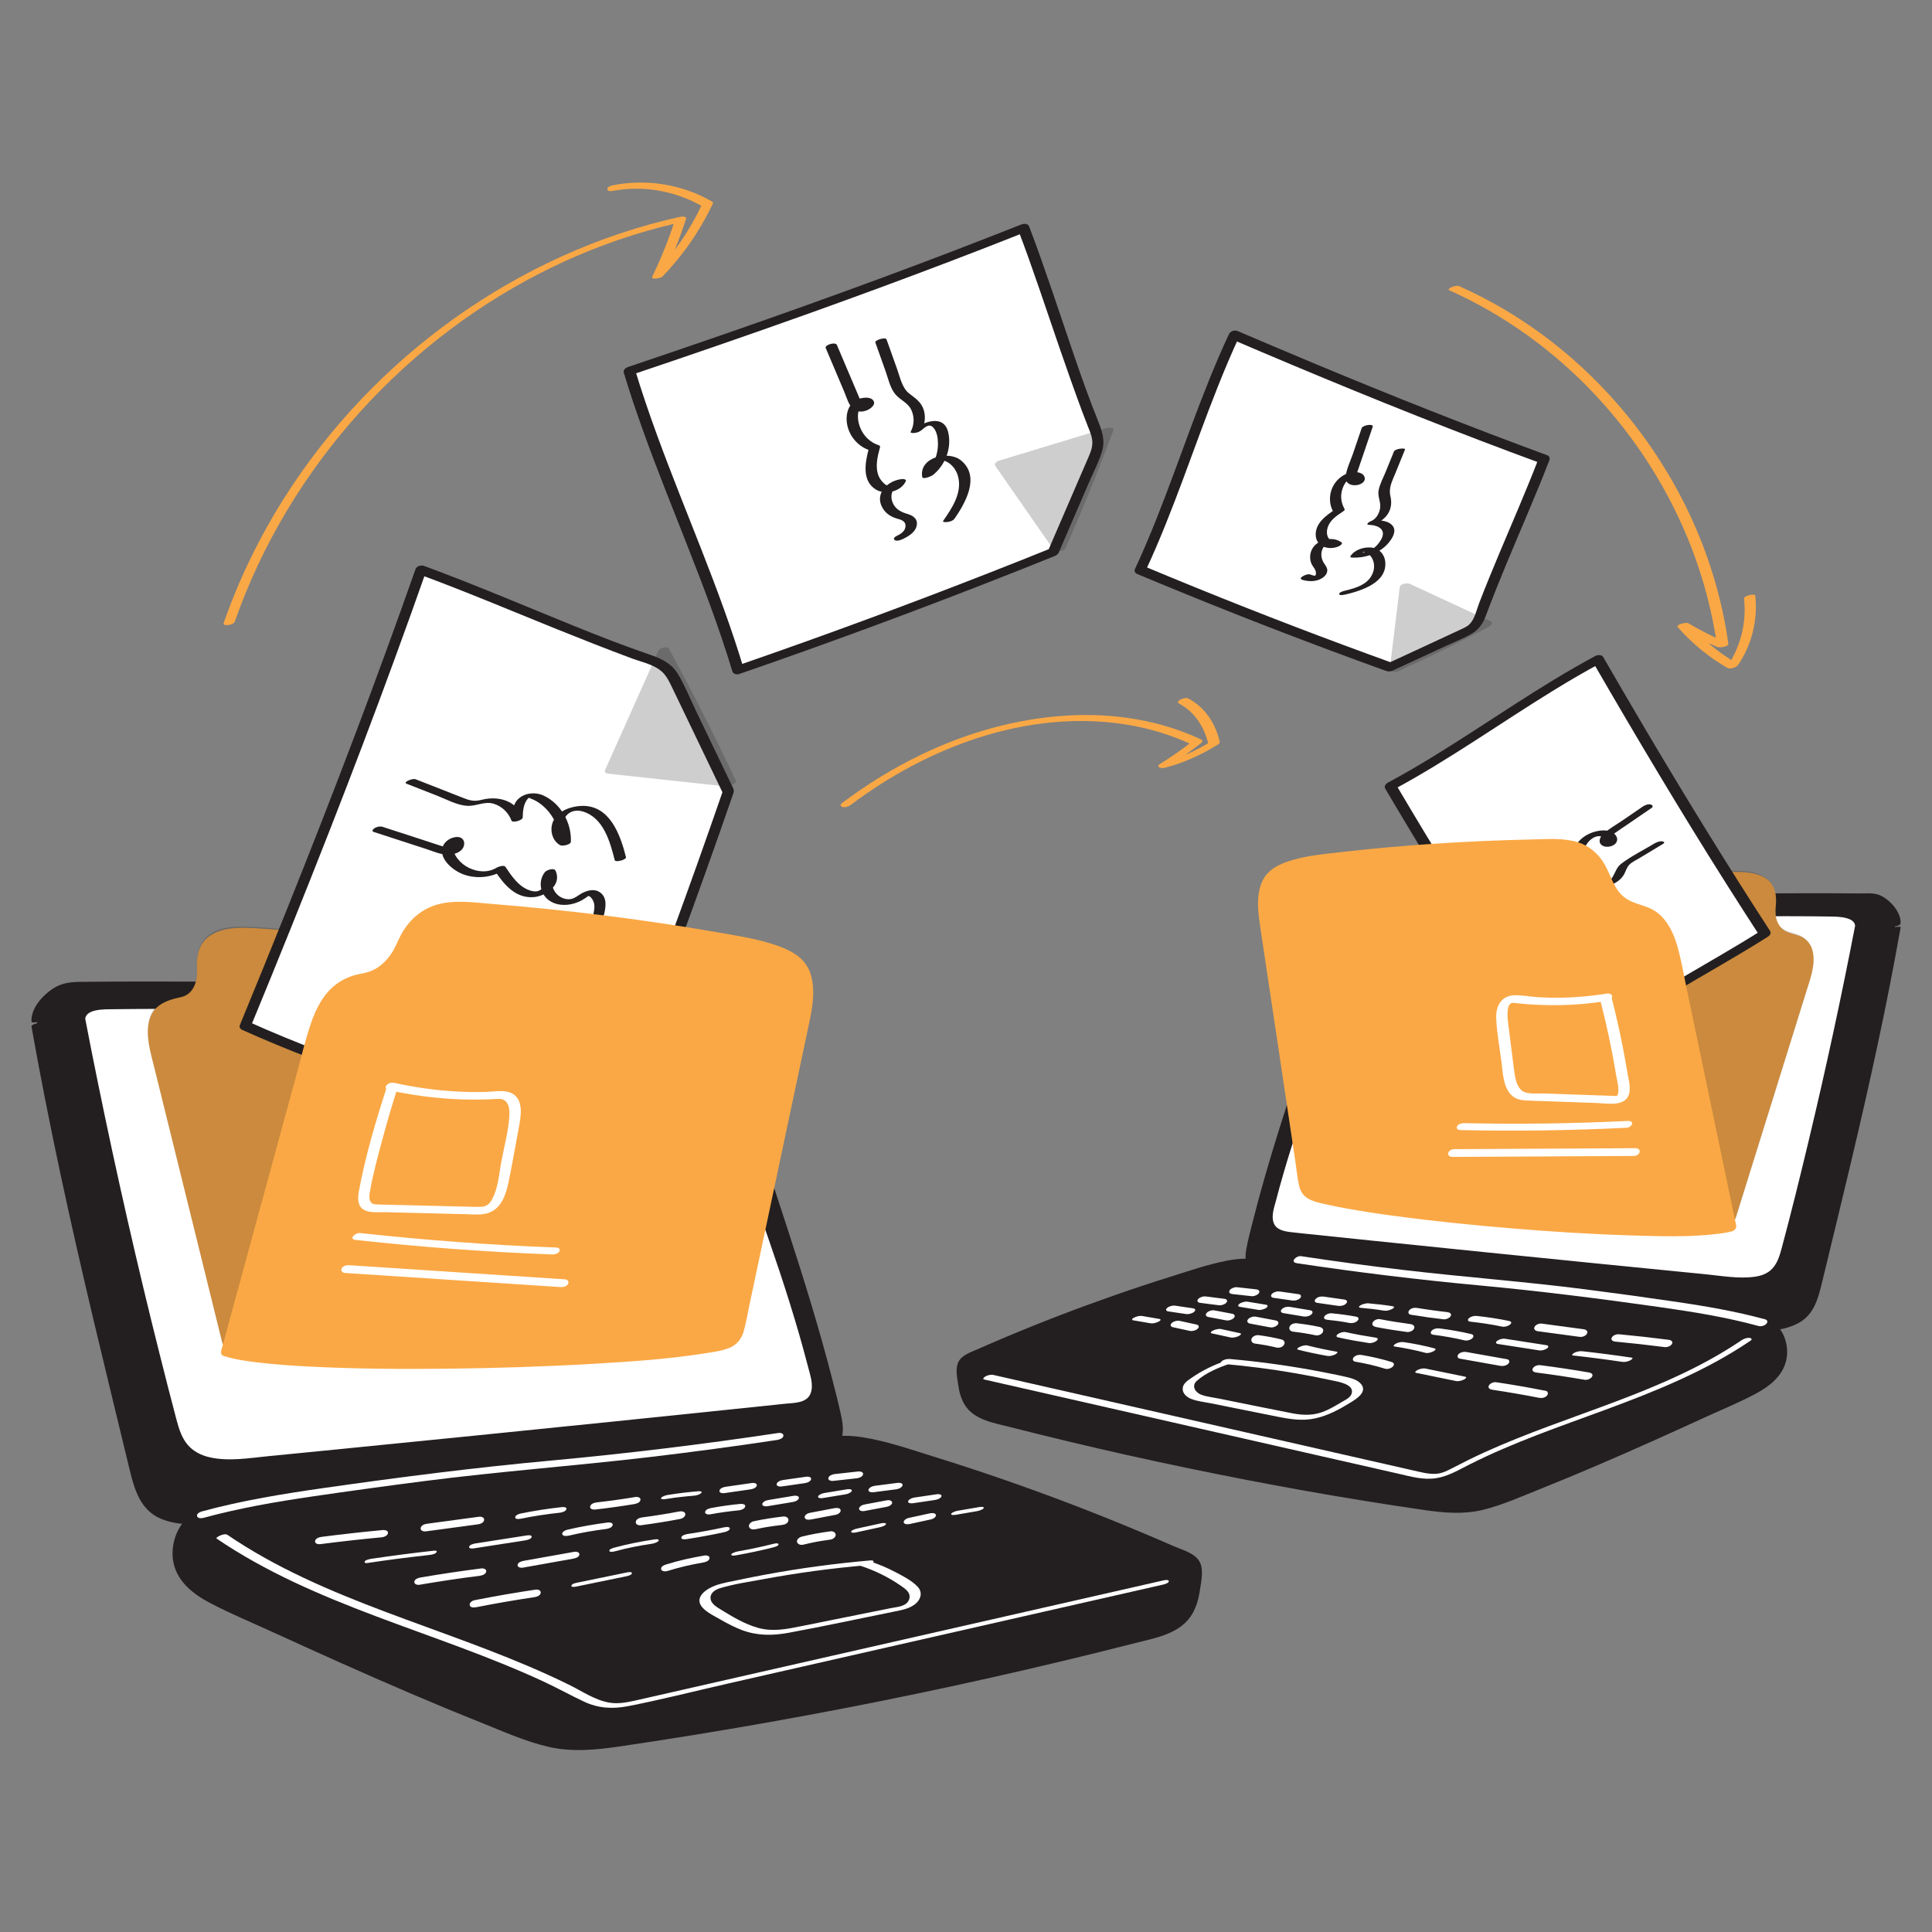 <svg transform="scale(1)" id="Ee24Sl3N6d" xmlns="http://www.w3.org/2000/svg" viewBox="0 0 500 500" class="pbimage_pbimage__wrapper__image__0LEis false"><rect x="0" y="0" width="500" height="500" fill="#808080" stroke="none"/><title>File Sharing</title><defs><style> .cls-1{fill:#fff;} .cls-2{fill:#f5d94a;} .cls-3{opacity:.22;} .cls-4{fill:#231f20;}
 .cls-4{fill:#231F20;}
 .cls-2{fill:#FAA845;}
 .cls-1{fill:#FFFFFF;}</style></defs><g id="laptop"><g><path class="cls-4" d="M9.59,265.23c7.29,41.11,15.85,75.19,25.63,115.63,.82,3.41,1.76,7.01,4.38,9.5,4.38,4.17,11.63,3.8,17.9,3.12,50.99-5.47,101.43-11.05,151.35-16.76,2.34-.27,4.9-.64,6.45-2.32,1.97-2.12,1.47-5.33,.84-8.06-7.34-31.91-19.45-63.41-28.93-94.97-.93-3.1-1.94-6.31-4.24-8.69-2.95-3.04-7.45-4.18-11.71-5.18-8.19-1.92-125.09-3.41-153.32-2.82-3.66,.08-8.72,5.99-8.33,9.37"></path><path class="cls-4" d="M8.14,265.62c4.54,25.58,10.12,50.95,16.12,76.22,3.05,12.83,6.18,25.64,9.28,38.46,1.26,5.22,2.78,10.56,8.2,12.79,4.66,1.92,10.04,1.47,14.93,.95,27.56-2.9,55.1-5.96,82.65-9.02,13.71-1.52,27.41-3.06,41.12-4.61,6.82-.77,13.65-1.55,20.47-2.32,3.17-.36,6.38-.59,9.52-1.14,2.33-.41,5.01-1.16,6.54-3.1s1.27-4.82,.78-7.17c-.67-3.21-1.5-6.4-2.32-9.58-1.66-6.47-3.48-12.9-5.4-19.3-3.89-12.96-8.18-25.79-12.41-38.64-2.12-6.45-4.23-12.91-6.27-19.4-1-3.18-1.96-6.37-2.93-9.55-.83-2.72-1.81-5.45-3.73-7.61-3.05-3.45-8.11-4.84-12.47-5.68-.96-.18-1.94-.26-2.91-.34-9.78-.82-19.63-.96-29.43-1.22-15.27-.41-30.54-.68-45.81-.89-15.46-.22-30.92-.38-46.38-.44-6.06-.02-12.13-.04-18.19,0-2.32,.01-4.65,.03-6.97,.06-2.73,.03-5.39-.08-7.9,1.23-3.02,1.59-6.77,5.42-6.47,9.13,.04,.44,2.96-.06,2.9-.78-.16-1.99,1.09-3.96,2.3-5.43,.95-1.16,2.72-2.96,3.99-3,1.98-.07,3.96-.06,5.94-.08,5.37-.05,10.73-.05,16.1-.04,14.5,.03,28.99,.16,43.49,.34,15.33,.19,30.65,.44,45.98,.79,11.21,.26,22.44,.5,33.64,1.12,2.49,.14,4.87,.16,7.33,.63,4.57,.88,9.87,2.39,12.74,6.34,1.65,2.27,2.46,5.01,3.26,7.67,.95,3.16,1.93,6.32,2.92,9.47,7.92,25.13,16.93,49.95,23.54,75.48,.8,3.1,1.57,6.21,2.29,9.33,.56,2.44,1.27,5.39-.15,7.68-1.57,2.52-5.26,2.28-7.86,2.58-3.24,.37-6.49,.74-9.73,1.11-13.35,1.52-26.7,3.02-40.05,4.52-26.68,2.98-53.36,5.91-80.04,8.8-6.57,.71-13.14,1.48-19.72,2.12-4.96,.48-10.73,.79-14.98-2.28-4.71-3.41-5.38-10.31-6.64-15.53-1.51-6.24-3.02-12.47-4.53-18.71-5.84-24.16-11.51-48.36-16.29-72.75-1.24-6.31-2.42-12.62-3.54-18.95-.09-.51-3.01,.13-2.9,.78h0Z"></path></g><g><path class="cls-1" d="M20.51,263.66c6.71,34.83,14.58,69.42,23.58,103.7,.76,2.89,1.62,5.94,4.03,8.06,4.03,3.54,10.71,3.22,16.5,2.66,47.01-4.61,93.56-9.33,139.65-14.16,2.16-.23,4.52-.54,5.96-1.97,1.82-1.8,1.36-4.52,.77-6.84-6.79-27.09-17.97-53.82-26.74-80.6-.86-2.63-1.79-5.35-3.92-7.37-2.72-2.58-6.88-3.55-10.81-4.39-7.56-1.63-115.36-2.83-141.36-2.32-3.37,.07-7.94,1.2-7.57,4.05"></path><path class="cls-4" d="M19.07,264.04c4.66,24.18,9.88,48.25,15.64,72.19,1.46,6.06,2.96,12.12,4.49,18.16,.77,3.02,1.54,6.04,2.32,9.06,.67,2.58,1.22,5.23,2.16,7.73,.8,2.13,2.03,4.1,3.91,5.43,1.8,1.27,3.94,1.95,6.1,2.29,5.1,.78,10.35-.03,15.43-.53,24.69-2.43,49.37-4.9,74.05-7.41,12.33-1.25,24.66-2.52,36.98-3.8,6.02-.62,12.04-1.25,18.05-1.88,2.84-.3,5.75-.43,8.55-1.01,2.19-.45,4.58-1.39,5.65-3.51,.99-1.96,.49-4.27-.01-6.29-.71-2.86-1.48-5.7-2.29-8.53-1.66-5.86-3.49-11.68-5.4-17.46-3.82-11.5-8-22.88-12.07-34.3-2.03-5.69-4.03-11.39-5.94-17.11-1.61-4.82-2.85-9.78-7.64-12.38-3.8-2.06-8.24-2.83-12.51-3.12-8.99-.63-18.03-.76-27.04-.98-13.71-.32-27.42-.54-41.13-.71-13.87-.17-27.74-.3-41.61-.35-5.61-.02-11.22-.03-16.83,0-4.19,.02-8.47-.18-12.65,.19-2.8,.25-8.42,1.33-8.13,5.15,.07,.88,2.98,.29,2.9-.78-.23-3.05,5.01-2.87,7.02-2.9,1.87-.03,3.73-.05,5.6-.06,4.97-.04,9.94-.04,14.92-.03,12.97,.02,25.95,.12,38.92,.27,13.72,.15,27.43,.35,41.15,.62,10.28,.21,20.56,.42,30.83,.89,1.53,.07,3.07,.15,4.6,.25,1.29,.09,1.64,.09,2.82,.25,2.87,.38,5.92,1.19,8.5,2.5,4.97,2.53,6.08,8.03,7.71,12.89,7.46,22.23,16.21,44.03,22.71,66.58,.79,2.75,1.55,5.52,2.27,8.3,.55,2.15,1.53,4.8,.67,6.99-.99,2.51-4.25,2.41-6.5,2.64-2.92,.31-5.85,.61-8.77,.92-11.81,1.23-23.63,2.45-35.44,3.66-23.97,2.46-47.94,4.87-71.91,7.25-5.95,.59-11.9,1.18-17.84,1.76-4.94,.49-10.17,1.39-15.08,.27-2.19-.5-4.24-1.53-5.7-3.27-1.57-1.86-2.26-4.24-2.88-6.54-1.51-5.67-2.95-11.36-4.38-17.05-5.82-23.16-11.11-46.46-15.89-69.86-1.17-5.71-2.3-11.43-3.4-17.15-.18-.94-3.09-.23-2.9,.78h0Z"></path></g><g><path class="cls-4" d="M61.86,390.02c-3.76,.61-9.63,.36-12.8,3.83-3.17,3.47-3.87,8.97-1.66,13.12,2.34,4.39,7.17,6.76,11.69,8.83,24.77,11.39,49.57,22.79,75.03,32.52,3.62,1.38,7.29,2.74,11.12,3.32,5.34,.8,10.78,.04,16.12-.75,45.66-6.74,90.96-15.91,135.65-27.45,3.27-.84,6.72-1.81,9.01-4.29,2.68-2.9,3.12-7.16,3.44-11.1,.09-1.14,.17-2.36-.39-3.36-.61-1.12-1.86-1.71-3.02-2.23-24.13-10.75-48.98-19.88-74.32-27.32-4.79-1.4-9.69-2.76-14.68-2.58-4.55,.17-120.83,11.39-154,17.03"></path><path class="cls-4" d="M62.01,389.05c-4.26,.66-8.89,.52-12.59,3.08s-5.46,7.91-4.51,12.37c1.05,4.93,5.22,8.13,9.45,10.35,5.39,2.82,11.06,5.17,16.59,7.7,11.71,5.36,23.46,10.65,35.31,15.71,5.95,2.54,11.93,5.03,17.95,7.43,5.8,2.32,11.68,4.99,17.79,6.4,6.12,1.4,12.3,.77,18.45-.12,6.42-.94,12.84-1.94,19.25-2.98,12.7-2.06,25.37-4.31,38.01-6.74,25.51-4.91,50.88-10.59,76.06-17.02,4.98-1.27,10.95-2.24,14.2-6.66,1.48-2.02,2.18-4.49,2.55-6.95,.33-2.23,1.09-5.49-.12-7.55-1.28-2.18-4.55-3-6.71-3.95-2.91-1.27-5.83-2.53-8.76-3.75-5.86-2.46-11.76-4.82-17.69-7.09-11.79-4.5-23.73-8.63-35.78-12.37-5.97-1.85-12.01-3.96-18.19-4.94-2.33-.37-4.68-.5-7.03-.32-7.51,.57-15,1.36-22.5,2.08-13.72,1.33-27.43,2.71-41.14,4.14-15.32,1.6-30.63,3.25-45.92,5.02-12.43,1.44-24.86,2.9-37.24,4.74-2.08,.31-4.16,.63-6.23,.98-.58,.1-1.54,.39-1.61,1.11-.07,.67,.78,.93,1.31,.84,10.56-1.79,21.21-3.07,31.84-4.35,14.49-1.75,29-3.36,43.51-4.91,14.26-1.52,28.52-2.99,42.78-4.41,9.88-.98,19.76-1.95,29.65-2.85,2.01-.18,4.03-.4,6.04-.51,5.06-.26,10.08,1.31,14.88,2.72,5.85,1.73,11.68,3.54,17.48,5.45,11.75,3.86,23.38,8.09,34.87,12.68,5.67,2.26,11.3,4.61,16.89,7.05,1.36,.59,2.73,1.18,4.09,1.8,1.26,.57,2.59,1.17,3.01,2.62,.35,1.22,.05,2.72-.07,3.97s-.28,2.48-.55,3.7c-.56,2.55-1.68,4.96-3.89,6.48-2.11,1.45-4.7,2.04-7.14,2.67-6.12,1.58-12.26,3.11-18.41,4.6-12.13,2.94-24.3,5.71-36.5,8.3-24.62,5.22-49.39,9.73-74.27,13.52-6.18,.94-12.54,2.26-18.82,1.85-6.15-.4-11.92-2.96-17.59-5.18-11.65-4.55-23.17-9.43-34.62-14.48-11.54-5.09-23-10.35-34.46-15.62-4.38-2.01-9.34-4.01-12.17-8.14-2.7-3.93-2.47-9.76,.82-13.3,2.81-3.03,7.7-2.64,11.46-3.22,.58-.09,1.54-.39,1.61-1.11,.07-.68-.78-.92-1.31-.84h0Z"></path></g><path class="cls-1" d="M56.08,398.2c12.68,8.61,26.83,14.66,41.11,20.05,14.59,5.51,29.46,10.41,43.62,17,3.49,1.62,6.85,3.5,10.33,5.13,3.74,1.75,7.39,1.95,11.41,1.17,8.74-1.7,17.4-3.93,26.08-5.9,17.7-4.03,35.4-8.05,53.1-12.08,17.62-4.01,35.24-8.02,52.86-12.02,2.19-.5,4.38-1,6.58-1.5,.3-.07,1.44-.42,1.31-.89s-1.33-.17-1.58-.11c-17.38,3.95-34.75,7.91-52.13,11.86-17.29,3.93-34.59,7.87-51.88,11.8-8.69,1.98-17.38,3.95-26.06,5.93-2.1,.48-4.2,.96-6.3,1.43-2.19,.49-4.44,.94-6.69,.59-3.79-.59-7.25-3.02-10.65-4.68-13.62-6.7-28-11.64-42.22-16.89-14.21-5.24-28.41-10.82-41.35-18.79-1.63-1-3.23-2.04-4.82-3.12-.7-.48-3.21,.69-2.72,1.02h0Z" fill="#FFFFFF"></path><path class="cls-1" d="M225.31,403.83c-9.14,.8-18.25,2.01-27.27,3.69-2.23,.41-4.45,.85-6.66,1.32-2.03,.43-4.14,.76-6.11,1.44-2.35,.82-5.93,3.12-3.39,5.84,1.22,1.3,3.11,2.17,4.63,3.05,1.75,1.01,3.56,1.95,5.45,2.67,3.96,1.5,7.93,1.5,12.05,.74,9.19-1.69,18.33-3.67,27.48-5.52,1.9-.38,4.01-.75,5.52-2.06,1.37-1.19,1.78-2.98,.46-4.37-1.51-1.6-3.81-2.76-5.74-3.77-2.1-1.11-4.3-2.03-6.56-2.78-.61-.2-1.48,.07-2.03,.35-.29,.15-.96,.62-.34,.83,3.63,1.2,7.07,2.88,10.22,5.05,1.17,.81,2.79,1.82,2.3,3.49-.6,2.01-3.08,2.04-4.78,2.39-7.75,1.56-15.5,3.12-23.25,4.68-3.77,.76-7.36,1.48-11.14,.41-3.44-.97-6.54-2.83-9.56-4.7-1.12-.7-2.71-1.56-2.71-3.08,0-1.37,1.33-2.13,2.48-2.48,3.59-1.09,7.46-1.64,11.15-2.32,8.79-1.63,17.65-2.83,26.55-3.6,.52-.05,1.64-.19,1.93-.71s-.25-.59-.7-.55h0Z" fill="#FFFFFF"></path><g><path class="cls-1" d="M82.84,399.63c5.31-.69,10.63-1.28,15.95-1.78,.58-.05,1.53-.41,1.62-1.08s-.8-.84-1.3-.8c-5.33,.5-10.65,1.09-15.95,1.78-.58,.08-1.53,.39-1.62,1.08s.8,.86,1.3,.8h0Z"></path><path class="cls-1" d="M110.18,396.32c4.5-.61,9-1.21,13.5-1.82,.6-.08,1.52-.4,1.61-1.12s-.79-.92-1.31-.85c-4.5,.61-9,1.21-13.5,1.82-.6,.08-1.52,.4-1.61,1.12s.79,.92,1.31,.85h0Z"></path><path class="cls-1" d="M134.96,393.01c3.12-.65,6.66-1.17,9.97-1.53,.5-.06,1.53-.34,1.66-.92,.14-.61-.91-.55-1.22-.52-3.61,.4-7.2,.95-10.75,1.69-.39,.08-1.4,.48-1.28,1.03s1.29,.32,1.62,.25h0Z"></path><path class="cls-1" d="M154.02,390.67c3.38-.39,6.75-.85,10.11-1.41,.58-.1,1.51-.37,1.62-1.07s-.82-.84-1.29-.77c-3.36,.57-6.73,1.02-10.11,1.41-.58,.07-1.52,.39-1.62,1.07s.82,.82,1.29,.77h0Z"></path><path class="cls-1" d="M172.24,387.96c.61-.1,1.22-.19,1.83-.28,.13-.02,.27-.04,.4-.06,.31-.04-.1,.01,.18-.02,.32-.04,.64-.08,.97-.12,1.3-.16,2.59-.28,3.9-.39,.63-.05,1.48-.23,1.94-.69s-.42-.49-.68-.47c-2.68,.22-5.35,.54-8,.97-.37,.06-.77,.18-1.1,.34-.15,.07-.53,.25-.59,.44-.17,.49,1,.3,1.16,.28h0Z"></path><path class="cls-1" d="M187.46,386.42c2.25-.32,4.5-.65,6.75-.97,.55-.08,1.51-.35,1.64-1s-.86-.71-1.26-.65c-2.25,.32-4.5,.65-6.75,.97-.55,.08-1.51,.35-1.64,1s.86,.71,1.26,.65h0Z"></path><path class="cls-1" d="M202.26,384.7c2-.29,4.01-.57,6.01-.86,.38-.05,.77-.17,1.1-.38,.21-.13,.49-.37,.54-.63,.13-.65-.86-.72-1.26-.66-2,.29-4.01,.57-6.01,.86-.38,.05-.77,.17-1.1,.38-.21,.13-.49,.37-.54,.63-.13,.65,.86,.72,1.26,.66h0Z"></path><path class="cls-1" d="M215.66,383.25c2.02-.22,4.04-.45,6.07-.67,.56-.06,1.52-.38,1.63-1.04s-.84-.77-1.28-.72c-2.02,.22-4.04,.45-6.07,.67-.56,.06-1.52,.38-1.63,1.04s.84,.77,1.28,.72h0Z"></path><path class="cls-1" d="M95.52,404.44c5.14-.77,10.3-1.43,15.47-2,.55-.06,1.58-.2,1.94-.68s-.31-.48-.68-.44c-5.41,.6-10.81,1.3-16.19,2.1-.36,.05-1.63,.31-1.7,.78-.08,.49,.92,.29,1.15,.25h0Z"></path><path class="cls-1" d="M122.61,400.72c4.43-.69,8.87-1.38,13.3-2.07,.45-.07,1.56-.32,1.68-.87s-.91-.47-1.2-.42c-4.43,.69-8.87,1.38-13.3,2.07-.45,.07-1.56,.32-1.68,.87s.91,.47,1.2,.42h0Z"></path><path class="cls-1" d="M147.17,397.43c3.23-.77,6.39-1.31,9.75-1.74,.55-.07,1.51-.36,1.64-1.01s-.86-.71-1.26-.66c-3.54,.46-7.06,1.06-10.53,1.89-.44,.11-1.41,.54-1.25,1.14s1.23,.47,1.65,.37h0Z"></path><path class="cls-1" d="M165.86,394.74c3.44-.46,6.87-1,10.28-1.66,.55-.11,1.37-.68,1.2-1.33-.19-.71-1.16-.66-1.7-.56-3.08,.6-6.24,1.09-9.49,1.52-.62,.08-1.52,.41-1.61,1.14s.78,.96,1.32,.89h0Z"></path><path class="cls-1" d="M183.75,391.92c2.47-.47,4.97-.8,7.47-1.05,.55-.05,1.52-.37,1.64-1s-.86-.7-1.26-.66c-2.5,.25-5,.58-7.47,1.05-.55,.1-1.51,.34-1.64,1s.86,.73,1.26,.66h0Z"></path><path class="cls-1" d="M198.54,389.82c2.19-.36,4.38-.73,6.56-1.09,.38-.06,.77-.17,1.1-.37,.21-.13,.49-.36,.55-.62,.13-.64-.87-.7-1.26-.64-2.19,.36-4.38,.73-6.56,1.09-.38,.06-.77,.17-1.1,.37-.21,.13-.49,.36-.55,.62-.13,.64,.87,.7,1.26,.64h0Z"></path><path class="cls-1" d="M212.93,387.7c1.95-.32,3.89-.64,5.84-.96,.37-.06,.77-.18,1.1-.36,.18-.1,.51-.3,.57-.52,.17-.57-.95-.48-1.2-.44-1.95,.32-3.89,.64-5.84,.96-.37,.06-.77,.18-1.1,.36-.18,.1-.51,.3-.57,.52-.17,.57,.95,.48,1.2,.44h0Z"></path><path class="cls-1" d="M226.03,386.19c1.97-.25,3.94-.51,5.9-.76,.37-.05,.78-.17,1.1-.38,.21-.13,.49-.36,.55-.63,.13-.65-.86-.71-1.26-.66-1.97,.25-3.94,.51-5.9,.76-.37,.05-.78,.17-1.1,.38-.21,.13-.49,.36-.55,.63-.13,.65,.86,.71,1.26,.66h0Z"></path><path class="cls-1" d="M108.53,410.14c5.21-.89,10.44-1.67,15.68-2.34,.58-.07,1.53-.39,1.62-1.09s-.8-.87-1.3-.8c-5.24,.67-10.47,1.45-15.68,2.34-.58,.1-1.52,.38-1.62,1.09-.09,.67,.8,.89,1.3,.8h0Z"></path><path class="cls-1" d="M135.24,405.72c4.36-.78,8.72-1.55,13.07-2.33,.56-.1,1.53-.36,1.63-1.05,.1-.65-.82-.82-1.28-.74-4.36,.78-8.72,1.55-13.07,2.33-.56,.1-1.53,.36-1.63,1.05-.1,.65,.82,.82,1.28,.74h0Z"></path><path class="cls-1" d="M159.27,401.45c3.14-.86,6.22-1.45,9.51-1.94,.37-.05,.77-.18,1.1-.35,.13-.06,.55-.27,.59-.45,.12-.51-.95-.33-1.16-.3-3.46,.52-6.91,1.19-10.29,2.11-.3,.08-1.42,.38-1.32,.85s1.38,.13,1.57,.07h0Z"></path><path class="cls-1" d="M177.54,398.35c3.36-.52,6.71-1.12,10.03-1.86,.37-.08,1.41-.45,1.29-.98s-1.32-.27-1.61-.21c-1.37,.3-2.75,.58-4.29,.86-1.65,.3-3.31,.58-4.96,.83-.48,.07-1.53,.32-1.67,.89s.93,.5,1.21,.46h0Z"></path><path class="cls-1" d="M195.57,395.75c.57-.12,1.13-.24,1.7-.34,.29-.06,.59-.11,.88-.16,.07-.01,.46-.08,.12-.02,.15-.03,.3-.05,.45-.07,1.24-.2,2.49-.37,3.74-.51,.65-.07,1.52-.45,1.59-1.19s-.76-1.06-1.35-.99c-2.58,.3-5.15,.69-7.68,1.24-.59,.13-1.36,.73-1.17,1.41,.2,.73,1.14,.77,1.72,.64h0Z"></path><path class="cls-1" d="M209.95,393.23c2.12-.4,4.24-.8,6.37-1.21,.5-.09,1.39-.61,1.22-1.23-.18-.67-1.2-.55-1.68-.46-2.12,.4-4.24,.8-6.37,1.21-.5,.09-1.39,.61-1.22,1.23,.18,.67,1.2,.55,1.68,.46h0Z"></path><path class="cls-1" d="M223.6,391.07c1.88-.35,3.77-.71,5.65-1.06,.39-.07,.76-.16,1.09-.38,.2-.13,.51-.39,.54-.66,.07-.64-.8-.8-1.28-.71-1.88,.35-3.77,.71-5.65,1.06-.39,.07-.76,.16-1.09,.38-.2,.13-.51,.39-.54,.66-.07,.64,.8,.8,1.28,.71h0Z"></path><path class="cls-1" d="M236.26,389.04c1.91-.28,3.82-.57,5.73-.85,.37-.06,.77-.17,1.1-.37,.2-.11,.5-.33,.56-.57,.15-.61-.91-.59-1.23-.54-1.91,.28-3.82,.57-5.73,.85-.37,.06-.77,.17-1.1,.37-.2,.11-.5,.33-.56,.57-.15,.61,.91,.59,1.23,.54h0Z"></path><path class="cls-1" d="M123.25,415.95c5-.99,10.03-1.86,15.08-2.61,.59-.09,1.52-.39,1.61-1.11s-.79-.91-1.31-.84c-5.31,.79-10.6,1.71-15.86,2.75-.54,.11-1.37,.64-1.21,1.29,.17,.7,1.19,.61,1.69,.51h0Z"></path><path class="cls-1" d="M149.04,410.62c4.26-.88,8.53-1.75,12.79-2.63,.4-.08,1.58-.29,1.7-.79s-.95-.32-1.16-.28c-4.26,.88-8.53,1.75-12.79,2.63-.4,.08-1.58,.29-1.7,.79s.95,.32,1.16,.28h0Z"></path><path class="cls-1" d="M172.78,406.56c3.02-.95,6.19-1.67,9.21-2.19,.57-.1,1.51-.36,1.63-1.06s-.83-.83-1.29-.75c-3.38,.58-6.73,1.31-10,2.34-.47,.15-1.4,.56-1.23,1.22s1.22,.58,1.67,.44h0Z"></path><path class="cls-1" d="M190.41,402.53c3.27-.58,6.53-1.26,9.74-2.08,.28-.07,1.42-.37,1.33-.81s-1.39-.08-1.56-.04c-1.51,.38-2.72,.66-4.13,.96-1.6,.34-3.22,.65-4.83,.94-.37,.07-.76,.18-1.1,.34-.12,.06-.55,.25-.6,.43-.12,.48,.96,.29,1.15,.25h0Z"></path><path class="cls-1" d="M208,399.73c1.09-.27,2.2-.51,3.31-.72,.28-.05,.55-.1,.83-.15,.09-.02,.17-.03,.26-.04-.18,.03-.18,.03,0,0,.13-.02,.26-.04,.4-.06,.63-.1,1.26-.19,1.89-.28,.39-.05,.77-.15,1.09-.4,.22-.17,.49-.49,.5-.79,.03-.7-.72-1.08-1.35-.99-2.51,.34-5.01,.77-7.47,1.39-.56,.14-1.4,.73-1.17,1.42s1.11,.79,1.72,.64h0Z"></path><path class="cls-1" d="M221.45,396.61c2.05-.45,4.09-.89,6.14-1.34,.38-.08,.75-.18,1.1-.34,.16-.08,.52-.25,.59-.44,.19-.48-1.02-.31-1.16-.28-2.05,.45-4.09,.89-6.14,1.34-.38,.08-.75,.18-1.1,.34-.16,.08-.52,.25-.59,.44-.19,.48,1.02,.31,1.16,.28h0Z"></path><path class="cls-1" d="M235.54,394.39c1.81-.39,3.62-.79,5.43-1.18,.32-.07,.72-.27,.96-.5,.15-.14,.36-.42,.28-.66-.22-.62-1.18-.48-1.65-.38-1.81,.39-3.62,.79-5.43,1.18-.32,.07-.72,.27-.96,.5-.15,.14-.36,.42-.28,.66,.22,.62,1.18,.48,1.65,.38h0Z"></path><path class="cls-1" d="M247.34,392.03c1.85-.32,3.69-.63,5.54-.95,.37-.06,.76-.18,1.1-.34,.16-.08,.52-.25,.6-.44,.19-.48-1.02-.29-1.16-.27-1.85,.32-3.69,.63-5.54,.95-.37,.06-.76,.18-1.1,.34-.16,.08-.52,.25-.6,.44-.19,.48,1.02,.29,1.16,.27h0Z"></path></g><path class="cls-1" d="M52.66,392.82c9.27-2.53,18.75-4.16,28.25-5.55,9.63-1.41,19.27-2.73,28.92-3.97,19.42-2.5,38.94-3.93,58.38-6.22,10.99-1.3,21.96-2.77,32.9-4.42,.55-.08,1.55-.38,1.63-1.06s-.8-.82-1.28-.75c-19.6,2.95-39.28,5.34-59.02,7.16-19.51,1.79-38.92,4.27-58.31,7.04-10.72,1.53-21.44,3.25-31.9,6.11-.48,.13-1.4,.57-1.23,1.22s1.21,.56,1.67,.44h0Z" fill="#FFFFFF"></path></g><g id="arrow"><path class="cls-2" d="M375.01,75.09c14.31,6.39,27.2,15.74,37.9,27.17,10.71,11.44,19.23,24.94,24.87,39.56,3.17,8.22,5.41,16.79,6.63,25.52,.94-.3,1.88-.59,2.81-.89-3.56-1.48-7-3.21-10.31-5.17-.52-.31-3.27,.38-2.73,1,3.68,4.2,8.01,7.76,12.85,10.56,.71,.41,2.36-.1,2.79-.75,3.56-5.26,5.12-11.64,4.44-17.95-.06-.58-2.98-.02-2.9,.78,.68,6.23-.89,12.48-4.4,17.67,.93-.25,1.86-.5,2.79-.75-4.84-2.8-9.16-6.36-12.85-10.56-.91,.33-1.82,.67-2.73,1,3.31,1.97,6.75,3.69,10.31,5.17,.49,.2,2.93-.03,2.81-.89-2.18-15.58-7.63-30.61-15.69-44.11-8.02-13.42-18.6-25.35-31.05-34.81-7.06-5.37-14.73-9.93-22.83-13.55-.57-.25-1.31-.06-1.87,.15-.12,.04-1.33,.64-.86,.85h0Z"></path><g id="arrow-2"><path class="cls-2" d="M60.76,160.88c6.99-19.99,18.11-38.4,32.28-54.12,14.04-15.59,31.12-28.57,50.03-37.69,10.59-5.11,21.73-9.01,33.21-11.55l-1.63-.5c-1.6,4.99-3.56,9.86-5.85,14.57-.45,.93,2.27,.37,2.6,.02,5.4-5.59,9.81-11.96,13.12-18.99,.1-.22-.14-.41-.29-.49-7.63-4.4-16.74-5.88-25.39-4.23-.48,.09-1.57,.33-1.65,.96s.84,.65,1.24,.57c8.07-1.55,16.38-.04,23.49,4.06l-.29-.49c-3.15,6.69-7.39,12.86-12.53,18.18l2.6,.02c2.29-4.72,4.24-9.58,5.85-14.57,.25-.78-1.36-.56-1.63-.5-20.98,4.65-40.83,13.77-58.31,26.24-17.41,12.42-32.45,28.22-43.91,46.28-6.49,10.22-11.82,21.17-15.82,32.6-.32,.92,2.56,.56,2.89-.38h0Z"></path></g><g id="arrow-3"><path class="cls-2" d="M220.16,208.32c19.8-14.94,45.41-24.64,70.46-20.94,6.22,.92,12.27,2.69,17.96,5.37v-.89c-2.64,2.08-5.39,4.01-8.26,5.77-1.37,.84,.18,1.32,1.07,1.09,4.86-1.26,9.46-3.33,13.71-5.98,.25-.16,.64-.43,.56-.79-1.08-4.75-3.84-8.93-8.21-11.23-.8-.42-3.47,.76-2.32,1.36,4.11,2.16,6.62,6.19,7.63,10.64l.56-.79c-3.83,2.39-7.92,4.26-12.3,5.4l1.07,1.09c3.05-1.87,5.98-3.92,8.79-6.14,.33-.26,.43-.69,0-.89-10.78-5.08-22.84-6.91-34.68-6.21-13.15,.78-26.07,4.46-37.91,10.18-7.22,3.49-14.05,7.7-20.45,12.53-.51,.38-.27,.84,.26,.97,.68,.17,1.52-.15,2.05-.55h0Z"></path></g></g><g id="laptop-2"><g><path class="cls-4" d="M490.41,240.31c-5.87,33.08-12.76,60.5-20.62,93.04-.66,2.75-1.42,5.64-3.52,7.65-3.52,3.36-9.35,3.05-14.41,2.51-41.02-4.4-81.61-8.89-121.78-13.48-1.88-.21-3.94-.52-5.19-1.87-1.59-1.71-1.18-4.29-.68-6.49,5.91-25.67,15.65-51.02,23.28-76.41,.75-2.49,1.56-5.08,3.41-6.99,2.37-2.45,6-3.37,9.42-4.17,6.59-1.55,100.65-2.74,123.36-2.27,2.95,.06,7.01,4.82,6.7,7.54"></path><path class="cls-4" d="M488.97,240.7c-3.57,20.1-7.93,40.04-12.64,59.9-2.36,9.98-4.8,19.95-7.21,29.92-.98,4.05-1.61,9.45-5.63,11.72-1.78,1-3.93,1.07-5.92,1.05-2.34-.03-4.66-.33-6.98-.58-21.46-2.3-42.92-4.65-64.37-7.03-10.68-1.19-21.36-2.38-32.04-3.59-5.28-.6-10.55-1.19-15.83-1.8-2.6-.3-5.21-.54-7.81-.9-2.16-.3-4.44-.97-5.1-3.3-.61-2.14,.16-4.48,.66-6.56,.59-2.49,1.22-4.98,1.87-7.46,1.36-5.14,2.83-10.25,4.38-15.33,3.06-10.08,6.41-20.06,9.7-30.07,1.67-5.07,3.32-10.14,4.91-15.23,.75-2.4,1.47-4.81,2.21-7.21,.64-2.08,1.4-4.22,2.86-5.88,2.11-2.39,5.44-3.27,8.47-3.86,.15-.03-.39,.05-.08,.01,.08-.01,.17-.02,.25-.03,.2-.02,.41-.05,.61-.07,.5-.05,.99-.09,1.49-.13,7.68-.59,15.64-.73,23.45-.93,11.92-.31,23.85-.52,35.77-.69,12.06-.17,24.13-.3,36.19-.35,4.91-.02,9.82-.03,14.73-.02,1.91,0,3.82,.02,5.73,.04,1.51,.02,3.47-.27,4.91,.24,2.6,.91,5.62,4.3,5.41,7.19-.02,.3,2.84,.03,2.9-.78,.22-2.97-2.95-6.38-5.57-7.37-1.61-.61-3.65-.36-5.36-.38-4.3-.05-8.61-.05-12.91-.05-11.95,.01-23.9,.12-35.85,.27-12.72,.16-25.44,.36-38.16,.66-9.17,.21-18.35,.41-27.51,.95-2.22,.13-4.46,.24-6.63,.75-4.01,.95-8.53,2.18-11.13,5.64-1.3,1.74-1.97,3.85-2.59,5.9-.79,2.61-1.59,5.21-2.4,7.8-6.58,20.88-14.1,41.49-19.47,62.74-.61,2.4-1.27,4.81-1.71,7.25-.35,1.89-.44,4.01,.98,5.51,1.47,1.55,3.85,1.75,5.85,1.98,2.76,.32,5.51,.63,8.27,.94,10.98,1.25,21.96,2.49,32.94,3.72,22.23,2.49,44.46,4.93,66.7,7.33,5.29,.57,10.58,1.28,15.89,1.67,4.1,.3,8.5,.13,12.21-1.86,4.07-2.18,5.12-6.36,6.13-10.53,1.28-5.28,2.56-10.56,3.84-15.84,4.86-20.08,9.6-40.19,13.59-60.47,1.02-5.21,2-10.43,2.93-15.65,.04-.21-2.75-.06-2.9,.78h0Z"></path></g><g><path class="cls-1" d="M481.62,239.04c-5.4,28.02-11.73,55.86-18.97,83.44-.61,2.33-1.3,4.78-3.25,6.48-3.24,2.85-8.62,2.59-13.27,2.14-37.82-3.71-75.28-7.51-112.36-11.39-1.74-.18-3.64-.44-4.8-1.58-1.47-1.45-1.09-3.64-.62-5.51,5.46-21.79,14.46-43.31,21.51-64.85,.69-2.11,1.44-4.31,3.15-5.93,2.19-2.08,5.54-2.85,8.7-3.53,6.08-1.31,92.82-2.28,113.74-1.87,2.71,.05,6.39,.96,6.09,3.26"></path><path class="cls-4" d="M480.17,239.23c-3.63,18.84-7.68,37.6-12.15,56.25-2.2,9.21-4.47,18.41-6.92,27.55-.5,1.86-1.07,3.79-2.39,5.24-1.22,1.34-2.9,1.92-4.65,2.16-4.18,.56-8.57-.25-12.74-.66-19.13-1.88-38.26-3.8-57.38-5.74-9.53-.97-19.07-1.95-28.6-2.93-4.71-.49-9.42-.98-14.12-1.47-2.31-.24-4.63-.46-6.94-.73-1.81-.21-4.06-.54-4.7-2.55-.6-1.85,.21-3.98,.68-5.77,.6-2.31,1.23-4.6,1.9-6.89,1.29-4.46,2.7-8.88,4.17-13.28,2.99-8.94,6.24-17.8,9.4-26.68,1.56-4.39,3.11-8.78,4.59-13.2,1.3-3.87,2.17-8.29,6.31-10.07,.87-.37,1.76-.64,2.68-.88,.46-.12,.93-.23,1.39-.34,.26-.06,.53-.12,.8-.18,.33-.07,.52-.09,.08-.02,.26-.04,.51-.08,.77-.11,.37-.04,.74-.08,1.11-.11,.22-.02,.44-.03,.66-.05,.16-.01,.82-.06,.53-.04,7.16-.46,14.35-.59,21.52-.75,10.64-.25,21.28-.42,31.93-.55s21.76-.24,32.64-.29c7.73-.03,15.47-.07,23.2,.06,1.72,.03,6.33,.08,6.17,2.68-.07,1.12,2.83,.54,2.89-.38,.2-3.22-4.47-3.77-6.81-3.85-1.46-.05-2.93-.05-4.4-.06-3.95-.04-7.9-.04-11.85-.04-10.76,.01-21.51,.09-32.27,.21-11.39,.12-22.78,.28-34.17,.52-8.41,.17-16.84,.34-25.24,.75-2,.1-4.06,.14-6.04,.45-3.08,.49-6.45,1.36-9.06,3.13-3.58,2.42-4.5,6.67-5.79,10.53-6.19,18.43-13.48,36.49-18.74,55.23-.63,2.25-1.27,4.51-1.8,6.79-.39,1.69-.64,3.6,.45,5.09s3,1.88,4.67,2.1c2.41,.32,4.84,.52,7.26,.77,9.83,1.03,19.67,2.04,29.5,3.05,19.9,2.04,39.81,4.05,59.72,6.02,4.95,.49,9.89,.98,14.84,1.46,4.01,.39,8.09,.89,12.07,0,3.8-.85,6.67-3.11,8-6.8,.75-2.07,1.21-4.26,1.76-6.39,.62-2.38,1.23-4.76,1.83-7.14,4.89-19.31,9.33-38.73,13.32-58.25,.97-4.74,1.91-9.49,2.83-14.24,.2-1.04-2.71-.56-2.89,.38h0Z"></path></g><g><path class="cls-4" d="M448.35,340.71c3.02,.49,7.75,.29,10.3,3.08s3.11,7.22,1.34,10.55c-1.88,3.54-5.77,5.44-9.4,7.11-19.93,9.16-39.88,18.33-60.37,26.16-2.91,1.11-5.86,2.21-8.95,2.67-4.3,.64-8.67,.03-12.97-.6-36.74-5.42-73.19-12.8-109.14-22.09-2.63-.68-5.41-1.46-7.25-3.45-2.16-2.34-2.51-5.76-2.76-8.93-.07-.92-.13-1.9,.31-2.71,.49-.9,1.49-1.38,2.43-1.79,19.42-8.65,39.41-15.99,59.8-21.98,3.85-1.13,7.8-2.22,11.81-2.07,3.66,.14,97.22,9.17,123.91,13.7"></path><path class="cls-4" d="M447.83,341.69c3.28,.5,7.39,.21,9.73,2.99,2.55,3.03,2.67,7.73,.22,10.85-2.54,3.23-6.86,4.73-10.47,6.38-4.58,2.1-9.16,4.2-13.75,6.29-9.1,4.13-18.24,8.18-27.46,12.04-4.65,1.94-9.32,3.83-14.01,5.66-4.65,1.8-9.27,3.68-14.33,3.69-5.01,0-10.05-1.02-14.99-1.78-4.91-.75-9.82-1.54-14.71-2.37-10.01-1.68-19.99-3.51-29.95-5.49-19.73-3.92-39.44-8.24-58.87-13.46-1.88-.51-3.84-1.09-5.37-2.35-1.66-1.37-2.43-3.42-2.83-5.48-.17-.89-.28-1.79-.36-2.69-.1-1.02-.41-2.41,.14-3.35,.46-.79,1.55-1.09,2.33-1.44,1.17-.52,2.34-1.03,3.51-1.54,9.09-3.94,18.3-7.6,27.62-10.98,9.26-3.35,18.63-6.41,28.08-9.16,4.17-1.21,8.27-2.09,12.6-1.72,6.65,.56,13.28,1.22,19.92,1.87,10.91,1.07,21.81,2.17,32.71,3.31,11.89,1.25,23.78,2.54,35.66,3.92,9.62,1.12,19.25,2.26,28.83,3.69,1.6,.24,3.2,.49,4.8,.76,1.32,.22,2.98-1.62,1.05-1.95-8.89-1.51-17.86-2.57-26.8-3.64-12.16-1.46-24.33-2.8-36.51-4.09-11.65-1.24-23.31-2.43-34.96-3.58-7.53-.74-15.07-1.49-22.61-2.15-3.15-.28-6.14-.3-9.31,.3-4.94,.93-9.77,2.61-14.56,4.11-4.88,1.53-9.74,3.14-14.56,4.82-9.63,3.36-19.16,7.02-28.56,10.98-2.36,.99-4.7,2-7.04,3.04-1.71,.75-3.99,1.45-4.94,3.22-.9,1.68-.37,4.11-.11,5.91,.27,1.96,.78,3.92,1.91,5.58,2.5,3.67,7.52,4.41,11.5,5.43,5.05,1.29,10.11,2.54,15.18,3.75,10.14,2.43,20.31,4.7,30.52,6.82,20.43,4.25,41,7.95,61.66,10.93,5.03,.73,10.08,1.15,15.07-.07,4.9-1.2,9.63-3.32,14.3-5.19,9.73-3.88,19.36-8.04,28.93-12.31,4.75-2.12,9.48-4.27,14.21-6.44,4.4-2.01,8.95-3.86,13.22-6.16,3.41-1.84,6.69-4.36,7.73-8.29,.95-3.62-.28-8.03-3.41-10.23-2.86-2.01-6.58-1.87-9.89-2.37-1.32-.2-2.99,1.65-1.05,1.95h0Z"></path></g><path class="cls-1" d="M450.79,346.8c-20.25,13.74-44.59,19.04-66.63,29.07-2.72,1.24-5.4,2.57-8.05,3.95-1.4,.73-2.84,1.5-4.45,1.6-1.91,.12-3.83-.4-5.68-.82-6.97-1.58-13.93-3.17-20.9-4.75-13.77-3.13-27.54-6.27-41.31-9.4-15.55-3.54-31.11-7.08-46.66-10.61-.65-.15-1.45,.04-2.03,.35-.25,.13-1,.68-.34,.83,28.51,6.49,57.03,12.97,85.54,19.46,7.13,1.62,14.26,3.24,21.39,4.86,3.29,.75,6.68,1.76,10.08,1.2,3.16-.51,5.91-2.21,8.73-3.62,11.21-5.64,23.12-9.7,34.87-14.03,13.07-4.82,26.1-10.06,37.68-17.92,.5-.34,.31-.61-.19-.71-.62-.12-1.54,.2-2.05,.55h0Z"></path><path class="cls-1" d="M316.41,352.96c6.34,.55,12.65,1.36,18.91,2.45,3.13,.54,6.26,1.15,9.37,1.83,1.47,.32,5.95,.95,5.1,3.47-.36,1.07-1.76,1.66-2.66,2.2-1.29,.78-2.6,1.54-3.98,2.16-2.91,1.31-5.68,1.27-8.77,.68-6.26-1.21-12.51-2.51-18.76-3.77-1.55-.31-3.26-.48-4.75-1.03s-2.6-2.25-1.17-3.55c2.35-2.13,5.74-3.52,8.7-4.51,.33-.11,1.14-.45,.85-.89-.27-.41-1.58,.03-1.88,.13-3.2,1.06-6.25,2.55-9.02,4.47-.94,.65-2.19,1.43-2.27,2.7-.09,1.36,1.09,2.31,2.24,2.75,1.62,.63,3.48,.81,5.18,1.15,1.96,.39,3.92,.79,5.87,1.18,3.75,.75,7.5,1.51,11.26,2.26,3.3,.66,6.49,1.17,9.82,.42s6.12-2.29,8.91-3.99c1.71-1.04,4.9-2.99,2.61-5.17-.8-.76-1.97-1.15-3.01-1.41-1.9-.47-3.83-.84-5.74-1.22-8.24-1.64-16.58-2.83-24.95-3.56-.62-.05-1.56,.12-2.05,.55-.39,.34-.44,.65,.19,.71h0Z"></path><g><path class="cls-1" d="M431.87,346.74c-4.27-.55-8.55-1.03-12.84-1.43-.66-.06-1.57,.23-1.9,.84s.29,1,.84,1.05c4.29,.4,8.57,.88,12.84,1.43,.65,.08,1.58-.24,1.9-.84,.34-.64-.3-.98-.84-1.05h0Z"></path><path class="cls-1" d="M409.88,344.01c-3.62-.49-7.24-.98-10.86-1.46-.66-.09-1.58,.24-1.89,.86s.29,1.04,.85,1.11c3.62,.49,7.24,.98,10.86,1.46,.66,.09,1.58-.24,1.89-.86s-.29-1.04-.85-1.11h0Z"></path><path class="cls-1" d="M390.58,341.87c-2.75-.58-5.54-.99-8.34-1.3-.69-.08-1.51,.1-2.05,.55-.43,.36-.37,.84,.24,.91,2.8,.31,5.58,.72,8.34,1.3,.66,.14,1.54-.13,2.05-.55,.47-.39,.33-.79-.24-.91h0Z"></path><path class="cls-1" d="M374.61,339.58c-1.39-.16-2.78-.33-4.17-.53-.63-.09-1.26-.18-1.89-.27-.69-.11-1.12-.17-1.75-.28-.71-.12-1.53,0-2.05,.55-.4,.42-.34,1.08,.32,1.19,2.81,.47,5.63,.86,8.46,1.19,.65,.07,1.57-.24,1.9-.83,.35-.63-.3-.95-.83-1.01h0Z"></path><path class="cls-1" d="M360.51,338.07c-2.12-.35-4.26-.59-6.4-.77-.34-.03-.74,.06-1.06,.14s-.71,.21-.99,.4c-.12,.08-.39,.24-.34,.43s.38,.19,.51,.2c2.01,.17,3.89,.38,5.9,.72,.66,.11,1.43-.07,2.03-.37,.2-.1,.51-.23,.59-.44,.07-.17-.08-.28-.24-.3h0Z"></path><path class="cls-1" d="M348.03,336.34c-1.81-.26-3.62-.52-5.43-.78-.68-.1-1.54,.04-2.05,.55-.17,.17-.35,.39-.28,.64,.06,.24,.35,.38,.57,.42,1.81,.26,3.62,.52,5.43,.78,.68,.1,1.54-.04,2.05-.55,.17-.17,.35-.39,.28-.64-.06-.24-.35-.38-.57-.42h0Z"></path><path class="cls-1" d="M336.12,334.94c-1.61-.23-3.23-.46-4.84-.69-.37-.05-.72-.05-1.08,.05-.32,.09-.73,.25-.96,.5-.16,.16-.37,.4-.28,.65s.33,.39,.57,.42c1.61,.23,3.23,.46,4.84,.69,.37,.05,.72,.05,1.08-.05,.32-.09,.73-.25,.96-.5,.16-.16,.37-.4,.28-.65s-.33-.39-.57-.42h0Z"></path><path class="cls-1" d="M325.01,333.67c-1.63-.18-3.25-.36-4.88-.54-.36-.04-.82,.08-1.14,.22-.26,.11-.63,.33-.77,.6-.11,.21-.17,.47,.02,.66,.21,.22,.51,.27,.79,.3,1.63,.18,3.25,.36,4.88,.54,.36,.04,.82-.08,1.14-.22,.26-.11,.63-.33,.77-.6,.11-.21,.17-.47-.02-.66-.21-.22-.51-.27-.79-.3h0Z"></path><path class="cls-1" d="M422.24,351.35c-4.23-.63-8.48-1.18-12.74-1.65-.68-.08-1.4,.09-2.02,.38-.19,.09-1.03,.65-.36,.72,4.26,.47,8.5,1.02,12.74,1.65,.67,.1,1.42-.09,2.02-.38,.21-.1,1.02-.62,.36-.72h0Z"></path><path class="cls-1" d="M400.2,348.13c-3.57-.55-7.13-1.11-10.7-1.66-.66-.1-1.52,.15-2.05,.55-.47,.35-.36,.71,.21,.8,3.57,.55,7.13,1.11,10.7,1.66,.66,.1,1.52-.15,2.05-.55,.47-.35,.36-.71-.21-.8h0Z"></path><path class="cls-1" d="M380.76,345.26c-2.69-.64-5.42-1.11-8.16-1.46-.7-.09-1.51,.04-2.05,.55-.41,.39-.36,.98,.29,1.07,2.74,.35,5.47,.82,8.16,1.46,.67,.16,1.55-.08,2.05-.55,.45-.43,.32-.92-.29-1.07h0Z"></path><path class="cls-1" d="M365.08,342.68c-2.66-.35-5.32-.77-7.95-1.28-.65-.13-1.59,.26-1.89,.87-.33,.68,.3,1.05,.87,1.16,2.64,.51,5.29,.93,7.95,1.28,.67,.09,1.58-.23,1.89-.87s-.28-1.08-.87-1.16h0Z"></path><path class="cls-1" d="M351.01,340.76c-2.1-.4-4.21-.67-6.34-.88-.63-.06-1.56,.24-1.91,.8-.38,.6,.33,.85,.8,.89,.54,.05,1.08,.11,1.62,.18-.22-.03,.06,0,.13,.02,.11,.01,.22,.03,.34,.04,.26,.03,.52,.07,.77,.1,.95,.13,1.89,.29,2.83,.47,.67,.13,1.56-.05,2.05-.55,.17-.17,.35-.39,.28-.65-.06-.24-.35-.38-.57-.42h0Z"></path><path class="cls-1" d="M339.11,339.1c-1.76-.29-3.52-.58-5.28-.88-.67-.11-1.55,.05-2.05,.55-.17,.16-.35,.38-.28,.64,.06,.24,.35,.37,.56,.41,1.76,.29,3.52,.58,5.28,.88,.67,.11,1.55-.05,2.05-.55,.17-.16,.35-.38,.28-.64-.06-.24-.35-.37-.56-.41h0Z"></path><path class="cls-1" d="M327.52,337.64c-1.57-.26-3.13-.51-4.7-.77-.33-.05-.75,.02-1.07,.11s-.72,.23-.98,.44c-.15,.12-.37,.3-.32,.52s.36,.26,.53,.29c1.57,.26,3.13,.51,4.7,.77,.33,.05,.75-.02,1.07-.11s.72-.23,.98-.44c.15-.12,.37-.3,.32-.52s-.36-.26-.53-.29h0Z"></path><path class="cls-1" d="M316.99,336.15c-1.58-.2-3.17-.41-4.75-.61-.38-.05-.71-.05-1.08,.05-.32,.09-.73,.25-.97,.5-.16,.16-.37,.4-.28,.65s.33,.39,.57,.42c1.58,.2,3.17,.41,4.75,.61,.38,.05,.71,.05,1.08-.05,.32-.09,.73-.25,.97-.5,.16-.16,.37-.4,.28-.65s-.33-.39-.57-.42h0Z"></path><path class="cls-1" d="M411.2,355.19c-4.19-.72-8.4-1.35-12.61-1.89-.65-.08-1.58,.24-1.9,.84-.34,.64,.3,.99,.84,1.06,4.22,.54,8.42,1.17,12.61,1.89,.64,.11,1.58-.26,1.9-.84,.35-.66-.31-.97-.84-1.06h0Z"></path><path class="cls-1" d="M390.04,351.77c-3.51-.62-7.01-1.25-10.52-1.87-.7-.12-1.53,.03-2.05,.55-.41,.42-.34,1.04,.31,1.16,3.51,.62,7.01,1.25,10.52,1.87,.7,.12,1.53-.03,2.05-.55,.41-.42,.34-1.04-.31-1.16h0Z"></path><path class="cls-1" d="M371.27,348.97c-2.62-.71-5.28-1.23-7.96-1.63-.68-.1-1.41,.07-2.03,.37-.21,.1-1.02,.67-.35,.77,2.68,.4,5.35,.92,7.96,1.63,.63,.17,1.46-.09,2.03-.37,.27-.13,.98-.6,.35-.77h0Z"></path><path class="cls-1" d="M356.01,346.18c-2.6-.4-5.19-.86-7.76-1.43-.64-.14-1.54,.15-2.05,.55-.15,.12-.37,.31-.31,.53s.36,.27,.54,.31c2.57,.57,5.16,1.03,7.76,1.43,.67,.1,1.52-.13,2.05-.55,.15-.12,.37-.31,.31-.53s-.36-.28-.54-.31h0Z"></path><path class="cls-1" d="M341.48,343.41c-1.94-.42-3.9-.72-5.86-.95-.67-.08-1.62,.21-1.88,.9s.24,1.19,.9,1.27c1.97,.23,3.93,.53,5.86,.95,.65,.14,1.64-.25,1.88-.9,.27-.71-.26-1.13-.9-1.27h0Z"></path><path class="cls-1" d="M330.25,341.75c-1.71-.32-3.41-.65-5.12-.97-.37-.07-.72-.07-1.09,.03-.32,.09-.73,.27-.96,.52-.16,.18-.36,.45-.26,.71s.32,.43,.58,.48c1.71,.32,3.41,.65,5.12,.97,.37,.07,.72,.07,1.09-.03,.32-.09,.73-.27,.96-.52,.16-.18,.36-.45,.26-.71s-.32-.43-.58-.48h0Z"></path><path class="cls-1" d="M318.95,340.01c-1.51-.29-3.03-.57-4.54-.86-.37-.07-.73-.06-1.09,.04-.32,.09-.73,.26-.96,.51-.16,.17-.36,.42-.27,.68s.32,.4,.58,.45c1.51,.29,3.03,.57,4.54,.86,.37,.07,.73,.06,1.09-.04,.32-.09,.73-.26,.96-.51,.16-.17,.36-.42,.27-.68s-.32-.4-.58-.45h0Z"></path><path class="cls-1" d="M308.76,338.59c-1.54-.23-3.08-.46-4.61-.68-.35-.05-.73-.01-1.08,.08-.32,.09-.72,.24-.97,.47-.15,.13-.38,.35-.3,.58s.33,.32,.55,.35c1.54,.23,3.08,.46,4.61,.68,.35,.05,.73,.01,1.08-.08,.32-.09,.72-.24,.97-.47,.15-.13,.38-.35,.3-.58s-.33-.32-.55-.35h0Z"></path><path class="cls-1" d="M400,359.94c-4.24-.84-8.5-1.58-12.78-2.22-.65-.1-1.58,.25-1.9,.85-.34,.65,.3,1.01,.85,1.09,4.05,.61,8.1,1.3,12.12,2.09,.71,.14,1.54,.01,2.05-.55,.4-.44,.33-1.14-.34-1.27h0Z"></path><path class="cls-1" d="M379.19,356.29c-3.43-.7-6.86-1.41-10.29-2.11-.66-.13-1.44,.09-2.03,.37-.23,.11-1.01,.62-.35,.75,3.43,.7,6.86,1.41,10.29,2.11,.66,.13,1.44-.09,2.03-.37,.23-.11,1.01-.62,.35-.75h0Z"></path><path class="cls-1" d="M360.16,352.49c-2.53-.79-5.12-1.37-7.73-1.82-.7-.12-1.53,.02-2.05,.55-.41,.42-.34,1.06,.31,1.17,2.61,.45,5.2,1.03,7.73,1.82,.66,.21,1.57-.06,2.05-.55s.29-.98-.31-1.17h0Z"></path><path class="cls-1" d="M345.89,349.81c-2.53-.45-5.04-.97-7.53-1.6-.62-.16-1.47,.11-2.02,.38-.25,.12-.99,.56-.36,.72,2.49,.63,5,1.15,7.53,1.6,.65,.12,1.44-.09,2.02-.38,.22-.11,1.02-.61,.36-.72h0Z"></path><path class="cls-1" d="M331.82,346.69c-1.99-.5-4-.87-6.03-1.14-.66-.09-1.62,.22-1.88,.9s.24,1.18,.9,1.27c.98,.13,1.96,.28,2.93,.46,.45,.08,.9,.17,1.34,.27,.22,.05,.45,.1,.67,.15,.09,.02,.19,.04,.28,.07,.14,.03,.12,.03-.06-.01,.06,.02,.12,.03,.18,.05,.7,.17,1.58,.07,2.05-.55,.17-.23,.33-.54,.23-.84-.09-.28-.33-.54-.62-.61h0Z"></path><path class="cls-1" d="M320.92,345.03c-1.65-.36-3.29-.72-4.94-1.08-.29-.06-.63-.02-.92,.03-.37,.06-.77,.18-1.1,.34-.24,.12-1.01,.61-.36,.75,1.65,.36,3.29,.72,4.94,1.08,.29,.06,.63,.02,.92-.03,.37-.06,.77-.18,1.1-.34,.24-.12,1.01-.61,.36-.75h0Z"></path><path class="cls-1" d="M309.66,342.79c-1.46-.32-2.91-.63-4.37-.95-.35-.08-.74-.04-1.08,.05-.32,.09-.73,.26-.96,.5-.16,.16-.37,.41-.28,.66s.32,.38,.57,.43c1.46,.32,2.91,.63,4.37,.95,.35,.08,.74,.04,1.08-.05,.32-.09,.73-.26,.96-.5,.16-.16,.37-.41,.28-.66s-.32-.38-.57-.43h0Z"></path><path class="cls-1" d="M300.09,341.35c-1.49-.26-2.97-.51-4.46-.77-.66-.11-1.43,.08-2.02,.37-.19,.1-.51,.23-.6,.44-.07,.17,.08,.27,.24,.3,1.49,.26,2.97,.51,4.46,.77,.66,.11,1.43-.08,2.02-.37,.19-.1,.51-.23,.6-.44,.07-.17-.08-.27-.24-.3h0Z"></path></g><path class="cls-1" d="M456.81,341.44c-7.56-2.06-15.29-3.39-23.03-4.53s-15.57-2.21-23.37-3.21c-15.57-2.01-31.21-3.16-46.8-4.99-8.98-1.05-17.94-2.26-26.88-3.61-1.24-.19-3.02,1.53-1.08,1.82,15.61,2.35,31.28,4.26,46.99,5.72,15.63,1.45,31.17,3.41,46.71,5.61,8.65,1.23,17.28,2.6,25.72,4.91,.66,.18,1.58-.04,2.05-.55,.43-.46,.32-1-.31-1.17h0Z"></path></g><g id="folder-back"><g><path class="cls-2" d="M58.99,347.21c-6.08-24.62-12.02-48.69-17.83-72.22-1.16-4.69-2.3-9.58-.33-12.98,.96-1.65,2.91-2.78,5.35-3.13,4.38-.62,6.59-3.83,6.25-8.27-.31-4.03,.65-7.4,4.3-8.88,2.81-1.14,6.79-.89,10.63-.61,25.46,1.87,50.3,4.82,74.45,8.77,4.98,.81,10,1.69,15.21,3.63,1.55,.58,3.15,1.27,4.61,2.29,2.28,1.59,3.94,3.77,5.09,5.82,1.95,3.48,2.74,6.82,3.5,10.1,5.32,22.9,10.77,46.41,16.37,70.54,.25,1.08,.5,2.22,.14,3.04-.46,1.07-1.84,1.41-3.18,1.66-20.97,4.03-105.4,5.09-124.51,.28"></path><path class="cls-2" d="M60.44,346.82c-4.57-18.51-9.14-37.01-13.71-55.52-1.11-4.49-2.22-8.98-3.32-13.47-1.02-4.13-2.67-8.72-2.1-13.03,.24-1.77,.92-3.53,2.53-4.48s3.46-.82,5.1-1.51c2.71-1.14,4.58-3.45,4.92-6.4,.36-3.11-.67-6.6,1.83-9.1,1.36-1.35,3.36-1.59,5.18-1.65,2.25-.08,4.51,.11,6.75,.28,9.55,.71,19.1,1.59,28.62,2.62,9.35,1.01,18.67,2.18,27.98,3.51,4.56,.65,9.11,1.34,13.66,2.06,4.44,.71,8.9,1.38,13.25,2.54,4.27,1.14,8.67,2.6,11.72,5.95s4.46,7.45,5.49,11.64c2.2,8.97,4.19,18,6.27,26.99,2.13,9.18,4.26,18.36,6.39,27.54,1.1,4.74,2.2,9.48,3.3,14.22,.26,1.13,.53,2.26,.79,3.4,.2,.88,.72,2.33,.16,3.17-.47,.71-1.91,.74-2.72,.87-7.95,1.34-16.1,1.75-24.14,2.18-11.41,.6-22.85,.89-34.28,1-11.58,.11-23.17,.03-34.75-.39-8.53-.31-17.17-.64-25.61-1.99-1.28-.2-2.55-.44-3.81-.75-.84-.21-3.39,1.08-1.8,1.48,7.46,1.86,15.46,2.09,23.1,2.49,11.58,.59,23.18,.75,34.77,.73,12.07-.02,24.15-.26,36.21-.8,9.14-.41,18.34-.86,27.41-2.1,1.78-.24,3.63-.46,5.35-.97,1.53-.45,3.25-1.29,3.36-3.08,.06-.97-.21-1.92-.42-2.86-.3-1.29-.6-2.59-.9-3.88-2.22-9.59-4.45-19.17-6.67-28.76-2.21-9.54-4.43-19.08-6.64-28.62-1.03-4.44-1.88-8.98-3.21-13.35-1.24-4.06-3.3-8.13-6.64-10.87-3.37-2.75-7.91-3.99-12.05-5.01-4.53-1.12-9.16-1.79-13.77-2.51-9.54-1.5-19.1-2.84-28.69-4.01-9.75-1.19-19.51-2.21-29.29-3.06-4.8-.42-9.6-.86-14.41-1.12-3.89-.21-8.4-.23-11.66,2.23-2.65,2-3.19,5.25-3.01,8.38,.18,3.08-.82,6.56-4.23,7.27-3.54,.74-6.98,1.97-8.06,5.81-1.15,4.09,.34,8.66,1.31,12.62,4.68,18.96,9.36,37.92,14.05,56.88,1.17,4.73,2.33,9.45,3.5,14.18,.22,.91,3.13,.16,2.9-.78h0Z"></path></g><g class="cls-3"><path class="cls-4" d="M58.99,347.21c-6.08-24.62-12.02-48.69-17.83-72.22-1.16-4.69-2.3-9.58-.33-12.98,.96-1.65,2.91-2.78,5.35-3.13,4.38-.62,6.59-3.83,6.25-8.27-.31-4.03,.65-7.4,4.3-8.88,2.81-1.14,6.79-.89,10.63-.61,25.46,1.87,50.3,4.82,74.45,8.77,4.98,.81,10,1.69,15.21,3.63,1.55,.58,3.15,1.27,4.61,2.29,2.28,1.59,3.94,3.77,5.09,5.82,1.95,3.48,2.74,6.82,3.5,10.1,5.32,22.9,10.77,46.41,16.37,70.54,.25,1.08,.5,2.22,.14,3.04-.46,1.07-1.84,1.41-3.18,1.66-20.97,4.03-105.4,5.09-124.51,.28"></path><path class="cls-4" d="M60.44,346.82c-4.57-18.51-9.14-37.01-13.71-55.52-1.11-4.49-2.22-8.98-3.32-13.47-1.02-4.11-2.64-8.65-2.07-12.94,.23-1.76,.96-3.37,2.57-4.24s3.47-.79,5.12-1.5c2.74-1.18,4.51-3.7,4.85-6.64,.35-3.02-.73-6.57,1.85-8.92,1.38-1.26,3.38-1.5,5.16-1.6,2.24-.12,4.49,.08,6.72,.25,9.53,.71,19.05,1.57,28.54,2.6,9.35,1.01,18.68,2.17,27.99,3.49,4.56,.65,9.11,1.33,13.66,2.05,4.48,.71,8.99,1.37,13.38,2.53,4.2,1.12,8.67,2.49,11.68,5.8,2.94,3.23,4.44,7.38,5.47,11.55,2.2,8.97,4.19,18,6.27,26.99,2.13,9.18,4.26,18.36,6.39,27.54,1.1,4.74,2.2,9.48,3.3,14.22,.26,1.13,.53,2.26,.79,3.4,.17,.75,.74,2.27,.12,2.94-.55,.6-2.31,.69-2.9,.79-7.69,1.3-16.13,1.74-24.11,2.17-11.4,.61-22.82,.9-34.23,1.01-11.56,.11-23.13,.04-34.68-.37-8.59-.31-17.28-.65-25.78-1.99-1.2-.19-2.76-.48-3.63-.7-.71-.18-1.56-.05-2.05,.55-.39,.48-.31,1.25,.38,1.43,7.49,1.87,15.45,2.15,23.11,2.54,11.6,.6,23.22,.76,34.84,.74,12.08-.02,24.17-.26,36.24-.79,9.11-.4,18.28-.85,27.32-2.09,1.77-.24,3.64-.44,5.35-.96,1.62-.49,3.2-1.48,3.29-3.34,.11-2.23-.85-4.68-1.35-6.83-2.22-9.59-4.45-19.17-6.67-28.76-2.21-9.54-4.43-19.08-6.64-28.62-1.03-4.44-1.88-8.98-3.21-13.35-1.25-4.09-3.28-8.05-6.55-10.89-3.34-2.9-8.01-4.2-12.22-5.24-4.49-1.11-9.07-1.79-13.63-2.52-9.54-1.51-19.1-2.85-28.68-4.02-9.74-1.2-19.51-2.22-29.28-3.08-4.85-.43-9.72-.88-14.58-1.14-3.87-.21-8.45-.35-11.64,2.24-2.68,2.17-3.11,5.51-2.94,8.75,.17,3.16-1.05,6.15-4.39,6.86-1.86,.4-3.61,.75-5.18,1.91-1.4,1.03-2.3,2.48-2.75,4.15-1.11,4.14,.35,8.7,1.34,12.72,4.68,18.96,9.36,37.92,14.05,56.88,1.17,4.73,2.33,9.45,3.5,14.18,.33,1.36,3.24,.59,2.9-.78h0Z"></path></g></g><g id="folder-back-2"><g><path class="cls-2" d="M447.74,315.38c6.31-20.24,12.48-40.03,18.52-59.38,1.2-3.86,2.4-7.88,.93-10.81-.71-1.43-2.29-2.47-4.31-2.88-3.62-.74-5.31-3.53-4.8-7.22,.46-3.35-.17-6.21-3.14-7.63-2.29-1.09-5.62-1.09-8.84-1.04-21.34,.28-42.22,1.49-62.57,3.57-4.2,.43-8.43,.91-12.88,2.26-1.32,.4-2.69,.9-3.96,1.68-1.98,1.21-3.48,2.95-4.54,4.6-1.8,2.81-2.63,5.55-3.43,8.26-5.59,18.85-11.32,38.19-17.21,58.05-.26,.89-.53,1.82-.27,2.53,.33,.91,1.47,1.27,2.57,1.55,17.3,4.42,87.71,9.55,103.9,6.5"></path><path class="cls-2" d="M449.19,315.18c4.89-15.69,9.79-31.38,14.68-47.07,1.21-3.87,2.42-7.75,3.62-11.62,1.01-3.24,2.46-7.01,1.6-10.44-.36-1.44-1.2-2.59-2.46-3.38s-2.78-.9-4.15-1.51c-2.69-1.21-3.21-3.97-2.92-6.63,.29-2.68-.11-5.56-2.52-7.17-2.71-1.81-6.38-1.72-9.5-1.7-8.25,.06-16.51,.34-24.75,.72-8.11,.38-16.21,.89-24.3,1.54-7.84,.63-15.88,1.02-23.61,2.59-3.62,.74-7.45,1.69-10.43,3.98-2.7,2.08-4.54,5.1-5.78,8.23-1.39,3.51-2.29,7.25-3.37,10.86-1.13,3.81-2.26,7.62-3.39,11.44-2.32,7.82-4.64,15.65-6.96,23.47-1.19,4.01-2.38,8.03-3.57,12.04-.56,1.9-1.39,3.89-1.67,5.85-.23,1.55,.59,2.45,2,2.95,2.8,.98,5.91,1.37,8.83,1.83,3.83,.61,7.67,1.11,11.52,1.57,9.7,1.15,19.45,2,29.19,2.71s20.09,1.28,30.14,1.54c7.53,.19,15.15,.35,22.66-.36,1.14-.11,2.28-.25,3.41-.46,.43-.08,1.63-.34,1.66-.94s-.8-.61-1.23-.53c-6.01,1.12-12.35,.93-18.48,.88-9.36-.07-18.73-.5-28.07-1.07-9.73-.59-19.45-1.36-29.15-2.34-7.66-.78-15.34-1.62-22.91-3-1.24-.23-2.48-.47-3.7-.76-.87-.2-2.09-.34-2.69-1.05-.64-.77-.21-1.87,.03-2.71,.29-1.03,.61-2.06,.92-3.09,2.26-7.61,4.51-15.21,6.77-22.82,2.23-7.53,4.47-15.06,6.7-22.59,1.06-3.57,2.09-7.14,3.18-10.7,1.03-3.39,2.4-6.78,4.9-9.37,2.66-2.75,6.54-3.64,10.18-4.32s7.67-1.03,11.52-1.4c7.7-.74,15.41-1.36,23.12-1.84s15.94-.86,23.92-1.09c4.08-.12,8.17-.22,12.25-.25,2.96-.02,6.91-.23,9.06,2.22,1.98,2.26,.97,5.09,1.11,7.75,.13,2.48,1.59,4.55,3.9,5.47,1.3,.51,2.7,.6,3.87,1.41,1.39,.97,1.97,2.5,2.08,4.14,.26,3.76-1.47,7.7-2.57,11.22-4.66,14.95-9.33,29.91-13.99,44.86-1.18,3.78-2.36,7.56-3.54,11.34-.28,.9,2.6,.52,2.89-.4h0Z"></path></g><g class="cls-3"><path class="cls-4" d="M447.74,315.38c6.31-20.24,12.48-40.03,18.52-59.38,1.2-3.86,2.4-7.88,.93-10.81-.71-1.43-2.29-2.47-4.31-2.88-3.62-.74-5.31-3.53-4.8-7.22,.46-3.35-.17-6.21-3.14-7.63-2.29-1.09-5.62-1.09-8.84-1.04-21.34,.28-42.22,1.49-62.57,3.57-4.2,.43-8.43,.91-12.88,2.26-1.32,.4-2.69,.9-3.96,1.68-1.98,1.21-3.48,2.95-4.54,4.6-1.8,2.81-2.63,5.55-3.43,8.26-5.59,18.85-11.32,38.19-17.21,58.05-.26,.89-.53,1.82-.27,2.53,.33,.91,1.47,1.27,2.57,1.55,17.3,4.42,87.71,9.55,103.9,6.5"></path><path class="cls-4" d="M449.13,315.55c4.92-15.77,9.83-31.54,14.75-47.3,1.18-3.8,2.37-7.6,3.55-11.39,1.04-3.33,2.49-7.09,1.7-10.63-.31-1.41-1.06-2.62-2.22-3.5-1.32-1-2.83-1.17-4.33-1.72-2.68-.99-3.33-3.61-3.03-6.2,.32-2.74-.05-5.64-2.35-7.46-2.58-2.04-6.35-2.01-9.46-2.01-8.23,0-16.47,.31-24.68,.69-8.15,.37-16.3,.88-24.43,1.53-7.91,.63-16.02,1.04-23.81,2.59-3.58,.71-7.44,1.67-10.35,3.99-2.76,2.2-4.66,5.33-5.9,8.6-1.35,3.55-2.27,7.29-3.35,10.93-1.13,3.81-2.26,7.63-3.39,11.44-2.34,7.91-4.69,15.81-7.03,23.72-1.17,3.94-2.33,7.87-3.5,11.81-.54,1.83-1.36,3.76-1.61,5.66-.22,1.67,.68,2.72,2.18,3.3,2.76,1.06,5.98,1.4,8.88,1.87,3.81,.62,7.63,1.11,11.46,1.57,9.73,1.16,19.5,2.02,29.28,2.72s20.17,1.28,30.26,1.54c7.49,.19,15.08,.38,22.55-.35,1.22-.12,2.44-.28,3.65-.51,.59-.11,1.36-.73,1.18-1.4-.2-.74-1.14-.73-1.72-.62-.49,.09-.05,.02-.45,.08-.26,.04-.53,.08-.79,.11-.64,.08-1.28,.15-1.93,.21-1.41,.13-2.83,.22-4.25,.28-3.67,.17-7.35,.19-11.03,.16-9.24-.07-18.48-.5-27.7-1.06-9.84-.6-19.67-1.37-29.47-2.36-7.6-.77-15.22-1.61-22.74-2.97-1.25-.23-2.5-.47-3.74-.76-.47-.11-1.9-.3-2.42-.83-.68-.69-.11-1.95,.12-2.73,.33-1.11,.66-2.22,.99-3.33,2.23-7.52,4.46-15.05,6.69-22.57,2.23-7.53,4.46-15.05,6.7-22.58,1.05-3.54,2.06-7.1,3.16-10.63,1.04-3.34,2.45-6.72,5-9.2,2.66-2.59,6.51-3.42,10.04-4.11,3.66-.71,7.4-1.01,11.11-1.37,7.82-.76,15.64-1.39,23.48-1.88,7.96-.5,15.94-.87,23.91-1.11,3.95-.12,7.91-.2,11.86-.25,2.89-.04,6.98-.42,9.27,1.74,2.28,2.15,1.12,5.21,1.31,7.9,.17,2.42,1.46,4.46,3.66,5.53,1.3,.63,2.8,.68,4.05,1.44,1.32,.81,1.95,2.15,2.11,3.65,.39,3.75-1.39,7.74-2.48,11.24-4.66,14.95-9.33,29.91-13.99,44.86-1.18,3.78-2.36,7.56-3.54,11.34-.5,1.61,2.38,1.6,2.77,.35h0Z"></path></g></g><g id="paper"><g><path class="cls-1" d="M188.46,204.93c-11.02,31.94-22.85,63.6-35.48,94.93-28.06-12.67-61.43-21.72-89.5-34.39,19.63-47.65,33.36-83.63,45.46-117.99,16.28,5.96,37.01,15.13,57.01,22.48,2.27,.84,4.76,1.44,6.5,3.01,1.31,1.19,2.05,2.71,2.76,4.19,4.42,9.2,8.84,18.4,13.26,27.6"></path><path class="cls-4" d="M187.07,204.72c-8.57,24.84-17.63,49.51-27.18,74-2.73,6.99-5.49,13.97-8.3,20.94l2.22-.83c-22.9-10.32-47.02-17.56-70.44-26.53-6.42-2.46-12.79-5.04-19.05-7.87l.57,1.24c6.99-16.96,13.86-33.98,20.54-51.06,5.71-14.6,11.28-29.25,16.67-43.98,2.8-7.63,5.54-15.28,8.24-22.95l-2.22,.83c12.11,4.44,23.98,9.48,35.94,14.3,6.48,2.61,12.98,5.18,19.53,7.61,2.79,1.04,6.37,1.68,8.36,4.08,.82,.99,1.38,2.16,1.94,3.32,.86,1.78,1.71,3.56,2.57,5.34,3.56,7.42,7.13,14.84,10.69,22.26,.6,1.25,3.33,.12,2.64-1.32-3.24-6.75-6.49-13.5-9.73-20.25-1.49-3.11-2.81-6.42-4.59-9.38-1.65-2.75-4.24-3.99-7.17-5-13.13-4.5-25.92-10.07-38.78-15.28-6.56-2.66-13.12-5.29-19.76-7.73-.72-.26-1.93,0-2.22,.83-4.9,13.91-9.96,27.77-15.17,41.57-5.89,15.61-11.97,31.15-18.18,46.64-3.99,9.95-8.03,19.87-12.11,29.78-.22,.54,.08,1.01,.57,1.24,22.9,10.32,47.02,17.56,70.44,26.53,6.42,2.46,12.79,5.04,19.05,7.87,.73,.33,1.91-.06,2.22-.83,9.82-24.37,19.16-48.94,28.01-73.68,2.53-7.07,5.02-14.15,7.47-21.25,.56-1.63-2.34-1.73-2.79-.41h0Z"></path></g><g class="cls-3"><path class="cls-4" d="M188.97,202.38c-5.4-11.47-11.13-22.77-17.19-33.9-4.6,10.29-9.2,20.57-13.8,30.86,9.77,1.06,19.54,2.12,29.31,3.17"></path><path class="cls-4" d="M190.41,201.99c-5.44-11.53-11.21-22.9-17.3-34.11-.43-.79-2.4-.15-2.7,.51-4.6,10.29-9.2,20.57-13.8,30.86-.28,.63,.24,.91,.82,.98,9.77,1.06,19.54,2.12,29.31,3.17,1.22,.13,3.04-1.59,1.09-1.8-9.77-1.06-19.54-2.12-29.31-3.17l.82,.98c4.6-10.29,9.2-20.57,13.8-30.86-.9,.17-1.8,.34-2.7,.51,6.02,11.07,11.71,22.31,17.08,33.7,.51,1.09,3.36,.2,2.9-.78h0Z"></path></g><path class="cls-4" d="M162.01,221.84c-1.49-5.87-4.22-13.61-11.63-13.27-2.62,.12-5.79,1.22-7.09,3.69-1.15,2.19-.55,5.18,1.64,6.46,.56,.33,2.78-.07,2.81-.89,.2-4.88-2.6-9.87-7.09-11.95-2.01-.93-4.66-.74-6.38,.76-1.59,1.39-1.84,3.75-1.89,5.73l2.9-.78c-1.64-4.41-6.32-5.68-10.53-4.62-1.54,.39-2.64,.36-4.15-.2s-2.86-1.11-4.29-1.67c-2.9-1.14-5.81-2.27-8.71-3.41-.57-.22-1.51,.1-2.03,.36-.32,.16-.94,.55-.35,.78,2.67,1.05,5.35,2.09,8.02,3.14,2.44,.96,5.12,2.47,7.78,2.58,2.33,.1,4.44-1.26,6.75-.54,2.13,.66,3.83,2.28,4.6,4.36,.26,.69,2.88-.07,2.9-.78,.04-1.55,.18-3.5,1.22-4.76,.34-.42,.33-.41,.81-.19,.44,.21,.88,.35,1.31,.59,.79,.44,1.53,.98,2.19,1.59,2.72,2.48,4.18,6.11,4.03,9.78l2.81-.89c-1.75-1.03-2.4-3.21-1.84-5.12,.7-2.4,2.87-3.26,5.14-2.54,5.28,1.66,6.95,7.83,8.15,12.56,.17,.66,3.07-.09,2.9-.78h0Z"></path><path class="cls-4" d="M156.3,236.75c.48-1.94,.9-4.42-.98-5.78-1.68-1.22-3.95-.38-5.48,.66-.89,.6-1.66,1.13-2.79,1.09s-2.19-.53-2.95-1.33c-1.43-1.5-1.72-3.99-.44-5.66-.93,.13-1.86,.27-2.79,.4,.54,1.14,.42,2.38-.29,3.43-.85,1.26-2.05,1.34-3.43,.89-2.91-.95-4.73-3.7-6.35-6.11-.37-.55-1.86-.04-2.23,.19-2.22,1.37-4.88,1.2-7.18,.09-1.12-.54-2.14-1.34-2.91-2.32-.53-.67-.99-1.45-1.12-2.31-.07-.42-.06-.85,.09-1.26,.08-.22,.57-.71,.2-.65l-.94-.06c.55,.19,.62,.83,.46,1.34-.03,.14-.09,.26-.18,.36-.07,.17-.12,.16-.17-.04-.37,.09-.98-.24-1.33-.34-1.81-.56-3.61-1.17-5.41-1.76-3.68-1.2-7.37-2.39-11.05-3.59-.65-.21-1.46-.04-2.04,.3-.31,.18-.96,.79-.29,1.01,4.54,1.48,9.09,2.96,13.63,4.43,1.83,.6,3.82,1.52,5.79,1.46,1.45-.04,3.33-.63,3.88-2.13,.45-1.22-.21-2.41-1.55-2.45-1.52-.04-3.25,.94-3.82,2.37-1.24,3.15,2.5,6.2,5.04,7.21,3.43,1.37,7.53,.97,10.66-.96-.74,.06-1.49,.13-2.23,.19,2.36,3.51,5.3,7.1,9.97,6.76,3.2-.23,7.44-3.15,5.7-6.84-.41-.88-2.37-.14-2.79,.4-1.17,1.53-1.39,3.6-.53,5.34,.9,1.85,2.74,2.87,4.75,3.07,2.13,.2,4.3-.4,6.07-1.59,.25-.17,.53-.33,.76-.53,.1-.09,.47-.18,.16-.17,.5,0,1.01,.7,1.23,1.09,.73,1.3,.33,2.85,0,4.2-.23,.93,2.66,.49,2.88-.41h0Z"></path></g><g id="paper-2"><g><path class="cls-1" d="M272.47,142.89c-26.9,10.84-54.07,21-81.48,30.46-7.59-25.32-20.52-52.03-28.11-77.34,41.93-14.11,72.96-25.47,102.03-36.98,5.3,13.9,11.04,32.49,17.54,49.59,.74,1.94,1.75,3.9,1.71,5.91-.03,1.52-.6,2.86-1.16,4.15-3.47,8.04-6.94,16.09-10.41,24.13"></path><path class="cls-4" d="M271.81,141.97c-20.85,8.4-41.86,16.4-63.02,23.97-6.02,2.15-12.04,4.27-18.08,6.36l1.74,.68c-6.2-20.59-15.05-40.24-22.42-60.41-2.04-5.59-3.97-11.23-5.69-16.93-.39,.49-.77,.97-1.16,1.46,14.95-5.03,29.86-10.16,44.72-15.46,12.7-4.53,25.36-9.19,37.96-13.99,6.59-2.51,13.17-5.07,19.73-7.67l-2.11-.54c3.87,10.15,7.23,20.49,10.78,30.76,1.9,5.5,3.83,10.99,5.86,16.45,.48,1.29,.97,2.57,1.48,3.84s1.12,2.71,1.1,4.15-.61,2.77-1.18,4.08c-.62,1.44-1.24,2.88-1.87,4.32-2.82,6.53-5.63,13.05-8.45,19.58-.68,1.57,2.24,1.69,2.79,.41,2.55-5.92,5.11-11.84,7.66-17.76,1.19-2.75,2.63-5.5,3.53-8.36,.88-2.82,.11-5.18-.95-7.83-4.39-10.95-7.96-22.24-11.79-33.39-1.96-5.7-3.93-11.4-6.08-17.03-.34-.89-1.38-.83-2.11-.54-11.73,4.64-23.51,9.15-35.34,13.53-13.33,4.93-26.72,9.71-40.14,14.37-8.71,3.02-17.44,6-26.18,8.94-.58,.19-1.38,.72-1.16,1.46,6.2,20.59,15.05,40.24,22.42,60.41,2.04,5.59,3.97,11.23,5.69,16.93,.2,.68,1.13,.89,1.74,.68,21.5-7.42,42.85-15.27,64.03-23.54,5.95-2.32,11.89-4.68,17.82-7.07,.59-.24,1.05-1,.66-1.59-.43-.65-1.38-.51-1.98-.27h0Z"></path></g><g class="cls-3"><path class="cls-4" d="M274.4,141.79c4.39-9.95,8.48-20.03,12.29-30.23-9.25,2.81-18.51,5.62-27.76,8.43,4.82,6.93,9.63,13.85,14.45,20.78"></path><path class="cls-4" d="M275.76,141.86c4.42-10.03,8.54-20.19,12.38-30.46,.31-.83-1.36-.75-1.67-.66-9.25,2.81-18.51,5.62-27.76,8.43-.51,.16-1.61,.7-1.12,1.41,4.82,6.93,9.63,13.85,14.45,20.78,.62,.89,3.42-.12,2.68-1.18-4.82-6.93-9.63-13.85-14.45-20.78l-1.12,1.41c9.25-2.81,18.51-5.62,27.76-8.43l-1.67-.66c-3.78,10.11-7.84,20.11-12.19,29.99-.6,1.37,2.3,1.12,2.72,.15h0Z"></path></g><path class="cls-4" d="M246.98,134.31c2.86-4.12,6.81-11.02,1.71-15.17-3.26-2.65-10.9-.8-10.02,4.3,.14,.78,2.48-.26,2.76-.49,3.2-2.58,4.89-6.91,3.99-10.97-1.14-5.12-6.83-2.69-9.6-.42l2.74-.35c.84-1.57,1.03-3.42,.5-5.12-.65-2.07-2.14-2.99-3.76-4.25-1.85-1.44-2.36-4.18-3.11-6.28-.92-2.57-1.83-5.14-2.75-7.71-.25-.7-3.11,.17-2.9,.78,.89,2.49,1.78,4.98,2.66,7.47,.68,1.92,1.17,4.31,2.49,5.91,1.34,1.62,3.33,2.16,4.22,4.22,.78,1.79,.7,3.78-.22,5.49-.24,.44,.87,.34,.99,.33,.62-.07,1.27-.28,1.76-.68,.56-.46,1.41-1.29,2.19-1.23,.7,.06,1.24,.85,1.5,1.41,.58,1.24,.68,2.79,.59,4.13-.21,2.92-1.66,5.64-3.93,7.47,.92-.16,1.84-.33,2.76-.49-.26-1.49,.68-3.98,2.54-3.51s3.24,2.13,3.78,3.89c1.31,4.31-1.43,8.38-3.77,11.75-.31,.45,1.05,.32,1.17,.3,.57-.09,1.35-.3,1.69-.8h0Z"></path><path class="cls-4" d="M233.68,139.51c1.39-.72,3.06-1.64,3.51-3.27,.48-1.74-.67-2.74-2.21-3.19-1.74-.51-3.25-1.21-3.98-3.01-.33-.82-.41-1.68-.16-2.53,.18-.61,.82-1.98,1.59-2.04l-.86-.54c-1.04,2.33-3.5-.18-4.1-1.55-1.09-2.48-.38-5.19,.29-7.68,.05-.2-.08-.39-.28-.45-2.18-.69-3.91-2.32-4.8-4.43-.41-.96-.65-2.02-.65-3.07,0-.61,.09-1.22,.25-1.81,.06-.19,.45-1.47,.71-1.46,.37,0,.21,.64,.24,.66,.4-.13,.48-.27,.24-.42-.09-.07-.17-.15-.23-.24-.43-.5-.68-1.14-.94-1.75-.62-1.44-1.22-2.89-1.84-4.33-1.29-3.04-2.58-6.08-3.87-9.12-.39-.91-3.23,0-2.9,.78,1.61,3.8,3.22,7.6,4.83,11.39,.59,1.4,1.07,3.29,2.23,4.35,1.02,.93,2.5,.86,3.71,.34,.81-.35,2.27-1.39,1.58-2.45-.72-1.1-2.75-.81-3.77-.45-2.79,.99-3.54,4.09-3,6.76,.62,3.04,2.9,5.62,5.86,6.55l-.28-.45c-.92,3.43-1.87,8.27,1.76,10.55,2.46,1.55,6.6,.59,7.82-2.14,.2-.44-.63-.56-.86-.54-3.65,.26-7.37,3.64-5.19,7.45,.92,1.61,2.38,2.44,4.12,2.9,1.11,.3,2.06,.81,1.81,2.14-.23,1.23-1.4,1.81-2.41,2.33-.45,.23-.8,.68-.29,1.01s1.56-.06,2.04-.3h0Z"></path></g><g id="paper-3"><g><path class="cls-1" d="M359.6,172.62c-21.72-7.83-43.22-16.21-64.51-25.13,8.92-19.05,15.41-41.76,24.33-60.81,32.37,13.86,56.81,23.57,80.16,32.16-4.22,11.06-10.68,25.14-15.89,38.73-.59,1.54-1.03,3.24-2.12,4.41-.82,.88-1.87,1.38-2.89,1.85-6.32,2.93-12.65,5.87-18.97,8.8"></path><path class="cls-4" d="M360.42,171.59c-16.94-6.11-33.76-12.55-50.44-19.32-4.7-1.91-9.39-3.84-14.07-5.8l.57,1.24c7.23-15.5,12.4-31.84,18.72-47.72,1.76-4.41,3.6-8.79,5.61-13.09-.74,.28-1.48,.55-2.22,.83,21.31,9.12,42.74,17.98,64.4,26.25,5.24,2,10.5,3.97,15.77,5.91l-.57-1.24c-3.13,8.16-6.65,16.17-10.03,24.23-1.83,4.37-3.64,8.76-5.35,13.18-.67,1.73-1.12,4.09-2.46,5.45-.64,.65-1.51,1.02-2.32,1.4-1.2,.56-2.41,1.12-3.61,1.68-5.12,2.37-10.24,4.75-15.36,7.12-.58,.27-1.06,.98-.66,1.59s1.4,.54,1.98,.27c4.67-2.16,9.34-4.33,14.01-6.49,2.2-1.02,4.57-1.91,6.65-3.17,1.75-1.07,2.76-2.59,3.47-4.49,3.35-8.97,7.14-17.75,10.86-26.57,1.93-4.57,3.84-9.15,5.62-13.79,.2-.52-.05-1.04-.57-1.24-20.09-7.39-39.98-15.29-59.73-23.52-6.83-2.85-13.63-5.73-20.43-8.64-.77-.33-1.86,.07-2.22,.83-7.23,15.5-12.4,31.84-18.72,47.72-1.76,4.41-3.6,8.79-5.61,13.09-.24,.52,.09,1.03,.57,1.24,16.61,6.96,33.35,13.59,50.22,19.88,4.75,1.77,9.52,3.52,14.29,5.24,1.33,.48,3.39-1.43,1.64-2.06h0Z"></path></g><g class="cls-3"><path class="cls-4" d="M361.33,172.99c7.88-3.58,15.66-7.39,23.32-11.42-6.98-3.24-13.96-6.48-20.95-9.72-.81,6.66-1.63,13.33-2.44,19.99"></path><path class="cls-4" d="M361.93,173.67c7.88-3.59,15.66-7.39,23.32-11.42,.39-.21,1.42-1.02,.55-1.43-6.98-3.24-13.96-6.48-20.95-9.72-.7-.32-2.47-.09-2.6,.9-.81,6.66-1.63,13.33-2.44,19.99-.15,1.26,2.78,.78,2.91-.32,.81-6.66,1.63-13.33,2.44-19.99-.87,.3-1.73,.6-2.6,.9,6.98,3.24,13.96,6.48,20.95,9.72l.55-1.43c-7.66,4.03-15.44,7.84-23.32,11.42-.45,.2-1.15,.73-.74,1.27s1.46,.31,1.93,.09h0Z"></path></g><path class="cls-4" d="M348.17,153.87c4.09-.98,10.93-3.06,10.32-8.55-.23-2.02-1.71-3.49-3.74-3.63-1.9-.13-4.2,.59-5.26,2.26-.18,.28,.37,.35,.49,.35,3.5,.17,7.32-1.21,9.54-4.01,.92-1.16,1.98-2.94,.84-4.29-.96-1.14-2.75-1.31-4.13-1.37l-.43,.95c3.15-1.17,4.83-3.85,4.04-7.16-.52-2.18,.45-3.89,1.25-5.87,.84-2.07,1.68-4.13,2.52-6.2,.21-.52-2.55-.26-2.86,.5-.72,1.77-1.44,3.54-2.16,5.31-.63,1.54-1.53,3.17-1.82,4.81-.26,1.48,.56,2.83,.43,4.3s-1.03,3.1-2.42,3.61c-.42,.16-1.55,.9-.43,.95,2.33,.1,4.55,1.21,3.07,3.83-1.14,2.02-3.2,3.52-5.57,3.41l.49,.35c.39-.61,.49-.66,1.2-.38,.62,.25,1.13,.71,1.47,1.29,.64,1.07,.76,2.44,.39,3.62-1.04,3.3-4.5,4.24-7.49,4.96-.28,.07-1.44,.4-1.32,.86s1.35,.13,1.57,.08h0Z"></path><path class="cls-4" d="M337.13,150.09c1.48,.38,2.94,.48,4.38-.13,1.06-.45,2.22-1.41,1.95-2.7-.13-.62-.61-1.13-.92-1.67-.34-.6-.56-1.26-.58-1.95-.05-1.49,.9-3.4,2.51-2.18l.8-1.05c-.48,.2-1.45-1.1-1.59-1.39-.37-.79-.34-1.72-.07-2.54,.59-1.85,2.25-2.98,3.8-4,.15-.1,.74-.45,.57-.74-.87-1.49-1.12-3.22-.66-4.89,.24-.88,.65-1.72,1.27-2.4,.19-.21,.56-.67,.82-.72,.27-.08,.48,0,.64,.25,.23,.67,.74,.69,1.52,.07-.23-.13-.36-.32-.4-.59-.07-.35-.06-.69,.04-1.03,.08-.43,.26-.86,.4-1.27,.42-1.24,.85-2.49,1.27-3.73,.79-2.33,1.59-4.66,2.38-6.99,.29-.85-2.58-.49-2.88,.41-.74,2.18-1.48,4.35-2.22,6.53-.64,1.87-1.66,3.91-1.9,5.88-.41,3.37,5.21,2.66,4.94,.48-.19-1.52-2.28-1.71-3.42-1.51-1.5,.27-2.86,1.11-3.86,2.25-1.91,2.18-2.3,5.52-.83,8.03l.57-.74c-2.36,1.55-5.31,3.57-5.15,6.78,.15,3.04,3.46,3.89,5.87,2.87,.23-.1,1.31-.67,.8-1.05-2.19-1.66-6.01-.84-7.46,1.47-.73,1.16-.86,2.69-.35,3.97,.27,.68,.84,1.21,1.09,1.89,.11,.3,.26,1.13-.18,1.3-.14,.06-1.12-.3-1.33-.36-.82-.21-3.38,1.04-1.81,1.45h0Z"></path></g><g id="paper-4"><g><path class="cls-1" d="M395.04,259.96c-12.21-18.52-23.94-37.35-35.19-56.47,17.83-9.53,35.9-23.27,53.73-32.8,16.94,29.3,30.16,50.84,43.19,70.89-9.62,6.08-22.69,13.2-34.52,20.66-1.34,.85-2.66,1.9-4.17,2.18-1.14,.21-2.23-.02-3.28-.24-6.56-1.38-13.11-2.77-19.67-4.15"></path><path class="cls-4" d="M396.36,259.3c-9.49-14.4-18.69-28.98-27.61-43.74-2.55-4.23-5.08-8.47-7.59-12.72l-.66,1.59c14.46-7.75,27.82-17.33,41.79-25.9,3.92-2.4,7.89-4.73,11.94-6.9l-1.98-.27c11.17,19.31,22.58,38.48,34.5,57.34,2.87,4.54,5.77,9.05,8.69,13.55l.66-1.59c-6.95,4.39-14.1,8.44-21.18,12.6-3.88,2.28-7.75,4.59-11.57,6.96-.86,.54-1.73,1.07-2.58,1.63s-1.65,1.18-2.6,1.42c-1.1,.28-2.29-.08-3.37-.31s-2.24-.47-3.36-.71c-5.28-1.11-10.55-2.23-15.83-3.34-1.51-.32-2.89,1.84-.97,2.24,4.8,1.01,9.59,2.02,14.39,3.04,2.34,.49,4.74,1.22,7.12,1.41,2.17,.18,3.95-.6,5.73-1.75,7.69-4.98,15.66-9.5,23.56-14.13,4.02-2.36,8.04-4.73,11.98-7.22,.54-.34,1.09-.92,.66-1.59-11.23-17.28-22.01-34.83-32.49-52.57-3.6-6.09-7.16-12.2-10.7-18.32-.36-.63-1.45-.55-1.98-.27-14.46,7.75-27.82,17.33-41.79,25.9-3.92,2.4-7.89,4.73-11.94,6.9-.59,.31-1.04,.94-.66,1.59,8.75,14.86,17.78,29.55,27.11,44.05,2.67,4.15,5.37,8.29,8.08,12.42,.78,1.18,3.52,0,2.64-1.32h0Z"></path></g><g class="cls-3"><path class="cls-4" d="M396.16,261.24c8.13,1.78,16.31,3.32,24.52,4.63-3.51-6.51-7.02-13.02-10.53-19.53-4.46,4.66-8.92,9.32-13.39,13.98"></path><path class="cls-4" d="M395.29,262.09c8.13,1.78,16.31,3.32,24.52,4.63,.47,.08,2.84-.28,2.32-1.24-3.51-6.51-7.02-13.02-10.53-19.53-.48-.88-2.04-.53-2.63,.09-4.46,4.66-8.92,9.32-13.39,13.98-.44,.46-.29,.96,.31,1.15,.63,.2,1.59-.07,2.05-.55,4.46-4.66,8.92-9.32,13.39-13.98l-2.63,.09c3.51,6.51,7.02,13.02,10.53,19.53,.77-.41,1.55-.83,2.32-1.24-8.22-1.31-16.4-2.85-24.52-4.63-.67-.15-1.56,.03-2.05,.55-.41,.44-.34,1.01,.31,1.15h0Z"></path></g><path class="cls-4" d="M395.84,239.01c4.09,1.77,9.8,3.29,13.38-.48,1.31-1.38,1.94-3.61,.67-5.23s-3.55-1.65-5.39-.95c-.18,.07-1.27,.51-.86,.85,2.63,2.16,6.17,2.48,9.36,1.52,1.32-.4,3.29-1.1,3.73-2.59,.48-1.59-1.04-3.02-2.13-3.91l-2.55,1.07c2.79,.83,6.65-.32,8.19-2.89,.52-.88,.71-1.92,1.46-2.65s1.79-1.19,2.67-1.72c2.01-1.21,4.01-2.42,6.02-3.63,.52-.31,.3-.58-.18-.66-.64-.11-1.51,.23-2.05,.55-2.82,1.7-5.92,3.23-8.55,5.21-1.18,.89-1.45,2.03-2.15,3.26-.7,1.25-1.65,1.8-3.04,1.39-.44-.13-3.14,.58-2.55,1.07,.81,.66,1.75,1.48,1.98,2.55,.28,1.26-.67,2-1.82,2.21-2.02,.36-4.13-.5-5.67-1.76l-.86,.85c-.32,.12,.21,.17,.37,.23,.27,.12,.52,.27,.74,.45,.47,.39,.81,.9,.97,1.49,.31,1.16-.08,2.41-.83,3.31-2,2.43-5.9,.47-8.19-.52-.57-.25-1.31-.06-1.87,.15-.11,.04-1.33,.64-.86,.85h0Z"></path><path class="cls-4" d="M390.48,230.19c.92,1.14,1.93,2.03,3.48,2,1.21-.03,2.74-.53,3.31-1.69,.62-1.26,.1-2.64,1.08-3.83,.51-.62,.9-.7,1.63-.29,.65,.36,1.06,.93,1.26,1.63,.78-.37,1.57-.74,2.35-1.11-1.61-.4-1.67-2.7-.86-3.78,1.16-1.53,3.28-1.21,4.97-1.11,.46,.03,1.95-.3,2.03-.95,.19-1.65,1.01-3.22,2.44-4.13,.63-.4,1.39-.65,2.14-.47,.94,.23,1.55,1.06,1.09,1.99l.56-.56-.24,.13,1.46-.39c-.39,.03-.3-.9-.25-1.05,.16-.48,.72-.79,1.11-1.06,1.01-.72,2.04-1.4,3.06-2.09,2.11-1.44,4.21-2.88,6.32-4.33,.54-.37,.25-.77-.24-.9-.66-.18-1.52,.19-2.05,.55-1.77,1.21-3.53,2.42-5.3,3.63-1.61,1.1-3.45,2.11-4.9,3.43-.91,.83-1.5,2.27-.19,3.05,1.02,.61,2.94,.22,3.55-.82,.74-1.25-.41-2.49-1.55-2.87-1.39-.47-3.03-.24-4.39,.19-2.77,.89-5.15,3.13-5.49,6.11l2.03-.95c-2.97-.19-6.44-.04-8.58,2.35-1.72,1.93-1.1,4.84,1.49,5.47,.5,.12,2.6-.27,2.35-1.11-.84-2.92-4.54-3.13-6.83-1.87-1.18,.65-2.16,1.72-2.51,3.05-.17,.65-.24,1.42-.25,2.08-.29,.54-.23,.57,.17,.09l-.46-.31c-.41-.33-.74-.76-1.06-1.17-.56-.69-3.34,.29-2.7,1.09h0Z"></path></g><g id="folder-front"><g><path class="cls-2" d="M58.67,349.84c7.65-28.06,14.9-54.64,21.78-79.87,1.35-4.94,2.81-10.06,6.5-13.62,1.79-1.72,4.27-2.91,6.81-3.28,4.56-.67,8.34-4,10.27-8.56,1.74-4.12,4.36-7.56,8.6-9.08,3.25-1.17,6.94-.94,10.48-.67,23.44,1.77,45.81,4.64,67.12,8.53,4.4,.8,8.82,1.67,12.95,3.64,1.23,.58,2.46,1.29,3.41,2.33,1.48,1.62,2.11,3.87,2.31,5.99,.34,3.6-.39,7.08-1.12,10.52-5.16,24.35-10.62,50.07-16.39,77.3-.26,1.24-.55,2.54-1.31,3.49-.98,1.23-2.55,1.64-4.03,1.95-23.36,4.85-110.43,6.83-127.33,1.41"></path><path class="cls-2" d="M60.06,350.03c5.14-18.86,10.28-37.72,15.43-56.57,2.4-8.8,4.6-17.69,7.24-26.43,1.14-3.78,2.66-7.88,5.78-10.5,1.65-1.38,3.59-2.08,5.69-2.44,1.82-.32,3.54-1.01,5.1-2,3.23-2.05,4.99-5.05,6.58-8.41,1.57-3.31,4.03-6.32,7.65-7.41,4.42-1.34,9.48-.41,13.99-.03,4.92,.41,9.84,.86,14.76,1.38,9.57,1,19.12,2.21,28.64,3.64,4.64,.7,9.26,1.45,13.88,2.25,4.53,.79,9.16,1.45,13.55,2.86,2.07,.67,4.28,1.45,6.04,2.77,1.73,1.3,2.56,3.27,2.91,5.36,.77,4.5-.53,9.16-1.46,13.54-1.93,9.11-3.86,18.22-5.8,27.33-2.01,9.49-4.03,18.98-6.04,28.47-1.04,4.89-2.07,9.78-3.11,14.67-.47,2.21-.66,4.84-1.65,6.9-.76,1.58-2.47,1.83-4.04,2.14-8.05,1.59-16.94,2.2-25.37,2.78-11.86,.82-23.75,1.28-35.63,1.52-11.94,.25-23.9,.28-35.84-.1-8.47-.27-17.11-.53-25.47-2.07-1.36-.25-2.22-.43-3.37-.8-.7-.22-1.58-.05-2.05,.55-.4,.52-.28,1.27,.4,1.49,2.93,.93,6.02,1.35,9.06,1.71,4.45,.53,8.93,.82,13.41,1.05,11.82,.6,23.67,.67,35.5,.54,12.59-.14,25.19-.54,37.77-1.27,9.58-.56,19.22-1.19,28.71-2.69,2.12-.34,4.4-.6,6.39-1.41,1.87-.76,3.12-2.18,3.7-4.11,.69-2.32,1.07-4.77,1.57-7.14,2.12-9.99,4.24-19.97,6.35-29.96,2.01-9.5,4.03-19,6.04-28.5,.98-4.64,1.98-9.28,2.95-13.93,.91-4.3,1.84-9.07,.39-13.36-1.47-4.36-5.64-6.2-9.74-7.52-4.47-1.43-9.16-2.15-13.77-2.96-9.62-1.68-19.29-3.13-28.98-4.35-9.97-1.26-19.96-2.28-29.98-3.09-4.62-.37-9.57-1.12-14.11,.18-3.73,1.06-6.74,3.55-8.78,6.82-1.02,1.63-1.64,3.42-2.59,5.08s-2.28,3.18-3.88,4.29-3.22,1.47-5.05,1.83c-2.04,.4-4.01,1.28-5.69,2.5-3.39,2.46-5.38,6.4-6.69,10.27-1.46,4.3-2.5,8.76-3.7,13.14-5.19,19.02-10.37,38.05-15.56,57.07-1.32,4.85-2.64,9.69-3.96,14.54-.45,1.65,2.43,1.71,2.79,.39h0Z"></path></g><path class="cls-1" d="M100,281.66c-2.81,8.71-5.48,17.66-7.13,26.67-.27,1.48-.41,3.35,.85,4.44,1.48,1.28,4.03,.89,5.84,.94,4.7,.12,9.41,.23,14.11,.35,2.32,.06,4.64,.12,6.96,.17,1.99,.05,4.14,.32,6.03-.42,3.25-1.27,4.34-4.91,4.98-8.02,.95-4.58,1.74-9.21,2.6-13.81,.54-2.85,1.45-7.35-1.76-9.02-1.9-.99-4.43-.45-6.47-.38-2.65,.08-5.29,.04-7.94-.11-5.37-.3-10.7-1.05-15.95-2.21-.69-.15-1.56-.01-2.05,.55-.4,.45-.33,1.13,.34,1.28,8.15,1.8,16.47,2.67,24.82,2.46,.94-.02,1.89-.06,2.83-.11s1.9-.17,2.65,.43c1.18,.94,1.2,2.8,1.1,4.16-.28,3.87-1.35,7.78-2.06,11.6-.62,3.27-.84,7.26-2.64,10.16-1,1.61-2.25,1.59-4.01,1.55-2.15-.05-4.31-.11-6.46-.16-4.2-.1-8.41-.21-12.61-.31-2.13-.05-4.26-.08-6.39-.16-.79-.03-1.48-.07-1.84-.89-.34-.76-.18-1.75-.04-2.54,.76-4.48,2.01-8.93,3.18-13.32,1.21-4.54,2.54-9.06,3.98-13.53,.4-1.23-2.55-.89-2.92,.27h0Z"></path><path class="cls-1" d="M92.08,320.9c16.89,1.84,33.83,3.12,50.8,3.75,.61,.02,1.62-.2,1.9-.82s-.24-.95-.82-.97c-16.97-.63-33.92-1.91-50.8-3.75-1.22-.13-3.04,1.58-1.09,1.79h0Z"></path><path class="cls-1" d="M89.27,329.44c18.63,1.22,37.26,2.44,55.89,3.66,.65,.04,1.6-.2,1.89-.87,.27-.63-.24-1.1-.86-1.14-18.63-1.22-37.26-2.44-55.89-3.66-.65-.04-1.6,.2-1.89,.87-.27,.63,.24,1.1,.86,1.14h0Z"></path></g><g id="folder-front-2"><g><path class="cls-2" d="M447.88,317.59c-4.97-23.8-9.69-46.36-14.16-67.76-.88-4.19-1.84-8.54-4.74-11.69-1.4-1.53-3.42-2.64-5.52-3.08-3.77-.79-6.76-3.76-8.14-7.66-1.25-3.53-3.26-6.53-6.72-8.01-2.66-1.14-5.75-1.13-8.71-1.09-19.66,.29-38.47,1.57-56.45,3.74-3.71,.45-7.45,.95-10.99,2.38-1.06,.43-2.12,.95-2.96,1.77-1.32,1.28-1.96,3.12-2.23,4.88-.46,2.99-.03,5.93,.41,8.83,3.08,20.58,6.34,42.33,9.79,65.34,.16,1.05,.33,2.15,.92,2.98,.76,1.08,2.05,1.5,3.27,1.83,19.26,5.23,91.82,11.26,106.2,7.58"></path><path class="cls-2" d="M449.33,317.2c-3.44-16.48-6.89-32.97-10.33-49.45-.83-3.96-1.66-7.93-2.49-11.89-.76-3.64-1.38-7.35-2.4-10.93-.93-3.26-2.43-6.58-5.17-8.71s-6.11-2.01-8.68-4.1-3.29-5.34-4.87-8.22c-1.52-2.76-3.94-4.94-6.97-5.9-3.79-1.2-7.95-.84-11.87-.75-4.23,.09-8.47,.22-12.7,.41-8.31,.36-16.62,.91-24.91,1.65-4.07,.37-8.14,.78-12.2,1.25-3.97,.46-8.02,.82-11.88,1.91-3.46,.98-6.92,2.43-8.35,5.98-1.42,3.53-.94,7.5-.4,11.16,1.16,7.89,2.36,15.77,3.54,23.65,1.23,8.21,2.46,16.42,3.69,24.64,.64,4.28,1.28,8.55,1.92,12.83,.3,2.02,.49,4.1,.94,6.1,.35,1.58,1.19,2.8,2.65,3.54,1.57,.8,3.47,1.12,5.19,1.5,1.57,.35,3.15,.66,4.74,.94,4.02,.73,8.07,1.33,12.12,1.87,10.11,1.36,20.26,2.39,30.43,3.23,10.38,.86,20.78,1.52,31.19,1.83,7.37,.22,14.92,.48,22.26-.45,1.12-.14,2.25-.32,3.34-.59,1.81-.46,1.24-2.56-.56-2.1-.45,.11-.91,.21-1.37,.29-.29,.05-.01,0-.1,.02-.15,.02-.3,.05-.46,.07-.3,.04-.6,.08-.9,.12-1.39,.17-2.79,.27-4.18,.35-3.62,.21-7.24,.23-10.87,.2-9.5-.08-19-.59-28.48-1.26-10.19-.72-20.37-1.64-30.52-2.81-8.04-.93-16.11-1.95-24.04-3.57-1.27-.26-2.75-.59-3.83-.87-1.23-.33-2.67-.65-3.31-1.88-.38-.72-.47-1.6-.59-2.39-.18-1.15-.34-2.29-.52-3.44-1.21-8.09-2.43-16.18-3.64-24.28-1.18-7.85-2.35-15.7-3.53-23.55-.56-3.73-1.12-7.46-1.68-11.2-.58-3.86-1.47-7.89-.75-11.79,.32-1.72,1.06-3.45,2.58-4.43s3.44-1.49,5.19-1.91c3.85-.93,7.85-1.25,11.78-1.69,7.83-.87,15.68-1.55,23.54-2.06,8.22-.53,16.45-.88,24.69-1.05,3.71-.08,7.9-.56,11.38,1.01,2.9,1.3,4.71,4.07,5.8,6.96,1.07,2.85,2.66,5.44,5.27,7.12,2.79,1.79,6.25,1.72,8.64,4.24s3.35,5.83,4.1,9.06c.85,3.65,1.55,7.34,2.32,11,3.27,15.67,6.55,31.33,9.82,47,.84,4.04,1.69,8.08,2.53,12.12,.29,1.41,3.2,.66,2.9-.78h0Z"></path></g><path class="cls-1" d="M414.15,258.81c1.66,6.46,3.04,12.98,4.13,19.56,.23,1.4,.73,3.07,.5,4.5-.13,.81-.31,.77-1.1,.75-.99-.03-1.97-.07-2.96-.1-3.42-.12-6.83-.24-10.25-.36-1.61-.06-3.21-.11-4.82-.17s-3.41,.18-4.9-.28c-2.42-.74-2.73-4.42-3-6.5-.45-3.42-.86-6.85-1.3-10.27-.17-1.36-.4-2.73-.29-4.1,.05-.57,.13-1.19,.41-1.7,.43-.78,1.11-.6,1.88-.52,7.73,.83,15.48,.69,23.17-.53,.58-.09,1.54-.39,1.61-1.11,.06-.68-.77-.93-1.31-.84-4.05,.64-8.13,1.02-12.23,1.07-1.97,.03-3.94-.03-5.91-.16s-3.9-.54-5.82-.48c-3.49,.11-4.87,2.84-4.74,5.99,.16,3.81,.9,7.66,1.38,11.45,.36,2.81,.44,6.56,2.75,8.59,.99,.87,2.24,1.12,3.52,1.2,2.04,.12,4.09,.15,6.14,.22,4.06,.14,8.11,.29,12.17,.43,2.67,.09,7.63,1.13,8.46-2.52,.4-1.77-.22-3.84-.51-5.58-.37-2.19-.76-4.38-1.19-6.56-.84-4.28-1.81-8.54-2.9-12.76-.32-1.23-3.22-.46-2.9,.78h0Z"></path><path class="cls-1" d="M421.21,290.1c-14.06,.68-28.15,.89-42.22,.57-.61-.01-1.62,.19-1.9,.82s.24,.96,.82,.97c14.32,.33,28.65,.1,42.96-.59,1.5-.07,2.35-1.86,.35-1.77h0Z"></path><path class="cls-1" d="M423.13,297.15c-15.61,.08-31.22,.16-46.83,.25-1.61,0-2.26,2.02-.29,2.01,15.61-.08,31.22-.16,46.83-.25,1.61,0,2.26-2.02,.29-2.01h0Z"></path></g></svg>